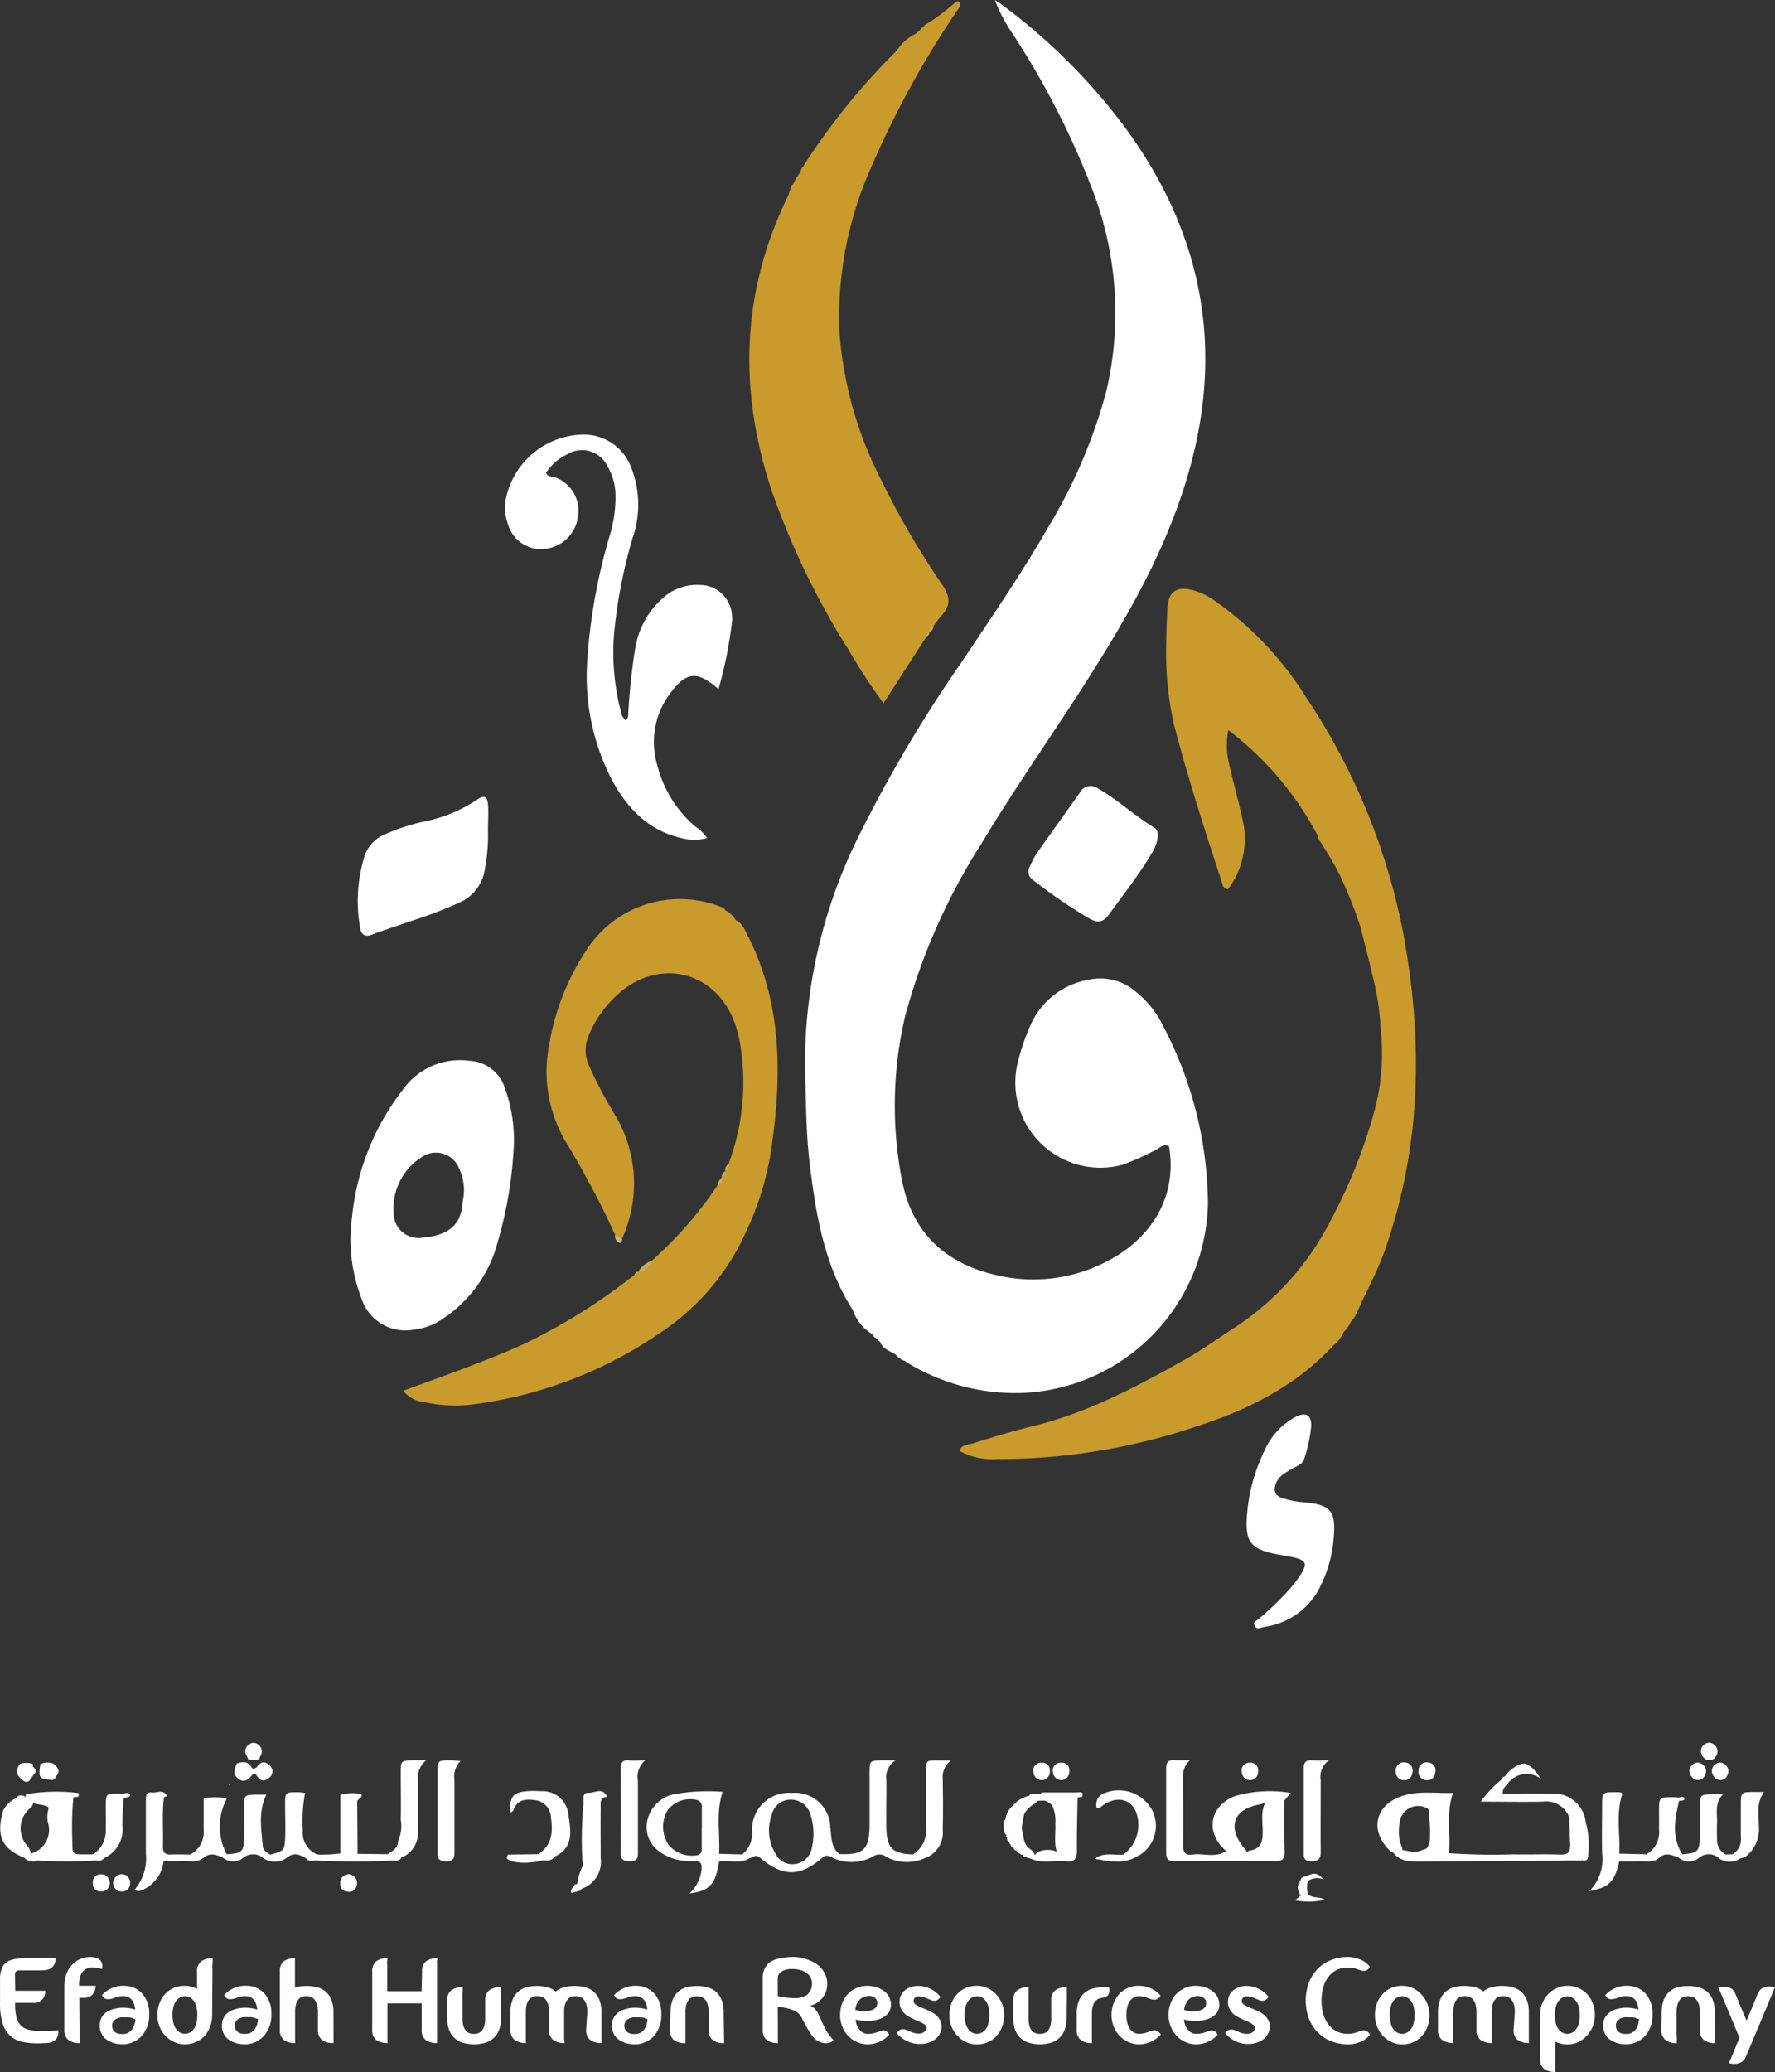 <svg xmlns="http://www.w3.org/2000/svg" width="162.338" height="189.419" viewBox="0 0 162.338 189.419">
  <rect x="0" y="0" width="162.338" height="189.419" fill="#333333" stroke="none"/>
  <g id="Group_11531" data-name="Group 11531" transform="translate(-1618 -5895)">
    <g id="Group_11481" data-name="Group 11481" transform="translate(-40.187 5839.27)">
      <g id="Group_5" data-name="Group 5" transform="translate(1690.271 55.73)">
        <path id="Path_2" data-name="Path 2" d="M250.76,156.306a29.157,29.157,0,0,0-8.206-9.7,7.44,7.44,0,0,0,.1,3.2c.37,1.639.829,3.253,1.188,4.9a7.65,7.65,0,0,1-1.309,6.442c-.447-.04-.467-.342-.535-.548-1.578-4.787-3.124-9.578-4.4-14.458a29.635,29.635,0,0,1-.713-7.573c0-1.019.048-2.037.1-3.056.089-1.566.805-2.082,2.315-1.7a6.088,6.088,0,0,1,1.929.906,30.486,30.486,0,0,1,8.455,8.91,58.764,58.764,0,0,1,8.826,21.311c1.88,9.913,1.747,19.729-1.7,29.392-.672,1.876-1.647,3.624-2.444,5.423a3.071,3.071,0,0,1-.616.962h0a2.892,2.892,0,0,1-.636.918h0a3.174,3.174,0,0,1-.958,1.236c-3.463,3.744-7.863,5.907-12.626,7.432a56.8,56.8,0,0,1-18.158,2.947,6.275,6.275,0,0,1-3.4-.741c.193-.616.757-.552,1.131-.668,1.8-.564,3.6-1.119,5.427-1.566,5.061-1.208,9.611-3.624,14.092-6.144,1.611-.9,3.08-1.989,4.622-2.975a25.541,25.541,0,0,0,8.656-9.687,48.076,48.076,0,0,0,3.978-9.9,20.1,20.1,0,0,0,.664-7.114c-.27-3.358-.193-3.124-1.9-9.86a43.049,43.049,0,0,0-1.743-4.429c-1.007-2.1-2.037-3.426-2.178-3.793" transform="translate(-162.302 -79.863)" fill="#c89b2c"/>
        <path id="Path_3" data-name="Path 3" d="M186.421,58.357l-3.946,6.116a52.177,52.177,0,0,1-3.177-4.856,71.042,71.042,0,0,1-7.034-14.527C169.2,35.9,169.446,26.9,173.738,18.115a3.235,3.235,0,0,0,.149-.431c.121-.209.06-.5.31-.648h0a6.963,6.963,0,0,1,.56-.962h0c.2-.153.137-.443.322-.6a61.732,61.732,0,0,1,8.592-10.645,4.477,4.477,0,0,1,1.808-1.59h0a1.734,1.734,0,0,1,.322-.3h0a.781.781,0,0,1,.334-.3h0a.548.548,0,0,1,.374-.31,19.96,19.96,0,0,0,2.416-1.82c.362-.322.556-.254.56.242a86.986,86.986,0,0,0-8.173,14.809,33.78,33.78,0,0,0-2.883,14.728,35.154,35.154,0,0,0,3.873,13.85,74.5,74.5,0,0,0,5.536,9.49c.721,1.055.833,1.876-.048,2.818a9.714,9.714,0,0,0-.733.97c-.226.121-.161.431-.362.568h0a1.865,1.865,0,0,0-.25.37" transform="translate(-133.756 -0.186)" fill="#c89b2c"/>
        <path id="Path_4" data-name="Path 4" d="M114.3,237.162a36,36,0,0,0,6.088-6.99c.258-.129.209-.4.334-.62h0c.242-.129.177-.431.334-.6h0c.213-.169.157-.455.286-.66a21.162,21.162,0,0,0,1-11.273A10.146,10.146,0,0,0,122,215.69c-1.61-4.981-7-6.4-10.847-2.839a10.441,10.441,0,0,0-2.609,3.72,3.386,3.386,0,0,0,0,2.665,41.828,41.828,0,0,0,2.416,4.586,12.143,12.143,0,0,1,.656,11.273c-.362.169-.475-.149-.656-.338a84.227,84.227,0,0,0-4.566-8.584,12.593,12.593,0,0,1-1.441-8.858,22.185,22.185,0,0,1,3.322-8.455,10.168,10.168,0,0,1,12.389-4.054.656.656,0,0,1,.382.306h0a2.17,2.17,0,0,1,.946.9h0c.7.31.862,1.015,1.208,1.611,3.1,6.269,3.012,12.884,2.013,19.564a27.028,27.028,0,0,1-2.311,7.4,21.742,21.742,0,0,1-7.823,9.16,39.022,39.022,0,0,1-16.789,6.49,12.808,12.808,0,0,1-4.856-.185,2.668,2.668,0,0,1-1.848-1.019c3.793-1.389,7.513-2.685,11.1-4.3a54.089,54.089,0,0,0,10.066-6.309.8.8,0,0,0,.358-.282h0a5.761,5.761,0,0,0,1.208-.986" transform="translate(-86.794 -121.894)" fill="#c89b2c"/>
        <path id="Path_9" data-name="Path 9" d="M146.208,286.29a1.264,1.264,0,0,1-1.208.987,2.114,2.114,0,0,1,1.208-.987" transform="translate(-118.7 -171.023)" fill="#c8ab5c"/>
        <path id="Path_10" data-name="Path 10" d="M139.693,280.41l.656.338c0,.193-.056.439-.282.366a.636.636,0,0,1-.374-.7" transform="translate(-115.523 -167.51)" fill="#cdb27b"/>
        <path id="Path_11" data-name="Path 11" d="M163.5,267.39c.044.29,0,.523-.334.62a.685.685,0,0,1,.334-.62" transform="translate(-129.553 -159.732)" fill="#d3a95d"/>
        <path id="Path_12" data-name="Path 12" d="M164.263,265.92a.483.483,0,0,1-.334.6.648.648,0,0,1,.334-.6" transform="translate(-130.007 -158.854)" fill="#d3a95d"/>
        <path id="Path_13" data-name="Path 13" d="M165.029,264.3a.54.54,0,0,1-.286.656.636.636,0,0,1,.286-.656" transform="translate(-130.487 -157.886)" fill="#d3a95d"/>
        <path id="Path_14" data-name="Path 14" d="M211.112,142.688a.515.515,0,0,1,.362-.568.572.572,0,0,1-.362.568" transform="translate(-158.19 -84.899)" fill="#ccaf68"/>
        <path id="Path_15" data-name="Path 15" d="M210.48,143.93a.378.378,0,0,1,.25-.37.378.378,0,0,1-.25.37" transform="translate(-157.815 -85.759)" fill="#ccaf68"/>
        <path id="Path_16" data-name="Path 16" d="M144.462,288.73a.379.379,0,0,1-.362.282.4.4,0,0,1,.362-.282" transform="translate(-118.162 -172.48)" fill="#c8ab5c"/>
        <g id="Group_11498" data-name="Group 11498">
          <path id="Path_1" data-name="Path 1" d="M187.24,119.813c-2.673-4.155-3.434-8.858-4-13.641-.31-2.637-.306-5.29-.4-7.94a46.715,46.715,0,0,1,4.791-21.565,125.615,125.615,0,0,1,9.462-16.045c2.742-4.111,5.544-8.185,8.016-12.481a48.1,48.1,0,0,0,5.266-12.32,31.3,31.3,0,0,0-1.309-18.613,74.357,74.357,0,0,0-7.324-14.237A14.045,14.045,0,0,1,200.2,0c.31.213.624.4.922.644A54.169,54.169,0,0,1,212.1,11.652Q223.376,27,217.336,45.07c-2.013,6.084-5.2,11.6-8.616,16.983-3.2,5.033-6.647,9.9-9.719,15.014a56.674,56.674,0,0,0-7.018,15.855,35.761,35.761,0,0,0-.33,14.716c.874,4.98,3.962,7.9,8.826,8.962a14.527,14.527,0,0,0,10.223-1.425c3.177-1.691,6.281-5.2,5.427-10.372-.507-.3-.841.153-1.228.318a21.949,21.949,0,0,1-3.06,1.369,7.779,7.779,0,0,1-9.562-9.317,20.261,20.261,0,0,1,1.119-3.322,7.137,7.137,0,0,1,5.387-4.288,4.944,4.944,0,0,1,4.3,1.1,8.935,8.935,0,0,1,2.472,3.08,35.383,35.383,0,0,1,4.127,16.278A17.7,17.7,0,0,1,202.7,127.338,19,19,0,0,1,192.1,124.52c-.137-.2-.471-.109-.568-.378l.028.024a.652.652,0,0,1-.366-.27h0c-.511-.4-1.276-.519-1.506-1.264h0a.552.552,0,0,1-.33-.326h0a.35.35,0,0,1-.314-.314h0a4.087,4.087,0,0,1-1.836-2.222" transform="translate(-141.292)" fill="#fff"/>
          <path id="Path_5" data-name="Path 5" d="M125.967,124.386a57.216,57.216,0,0,1,.628-6.076,7.849,7.849,0,0,1,2.694-4.832,4.667,4.667,0,0,1,3.257-1.067,2.939,2.939,0,0,1,2.9,2.625,2.58,2.58,0,0,1,.036.608,39.81,39.81,0,0,1-1.248,6.285c-1.973-1.7-2.923-1.611-4.429.4a7.374,7.374,0,0,0-1.18,6.531,10.871,10.871,0,0,0,3.483,5.637,3.779,3.779,0,0,1,1.083,1.051,4.566,4.566,0,0,1-2.363,0c-2.963-.676-4.876-2.657-6.277-5.186A20.521,20.521,0,0,1,122.21,119.6a51.878,51.878,0,0,1,2.114-11.841,11.938,11.938,0,0,0,.479-3.769,5.275,5.275,0,0,0-.745-2.46,2.571,2.571,0,0,0-3.656-1.063,4.735,4.735,0,0,0-1.949,1.7c.169.4.6.306.886.427a3.241,3.241,0,0,1,2.041,3.543,3.386,3.386,0,0,1-3.02,2.975,3.126,3.126,0,0,1-3.386-2.267,4.473,4.473,0,0,1-.254-1.953,7.35,7.35,0,0,1,7.2-6.229,4.61,4.61,0,0,1,4.228,2.778A9.222,9.222,0,0,1,126.41,108a45.749,45.749,0,0,0-1.739,8.975,21.6,21.6,0,0,0,.737,7.408c.189.213.378.761.56,0" transform="translate(-100.601 -58.936)" fill="#fff"/>
          <path id="Path_6" data-name="Path 6" d="M93.163,183.921a16.159,16.159,0,0,1-.262,3.495,3.958,3.958,0,0,1-2.323,3.181,40.738,40.738,0,0,1-4.562,1.735c-1.156.4-2.315.777-3.463,1.208-.644.238-.982,0-1.079-.624a13.8,13.8,0,0,1,.483-6.8,3.42,3.42,0,0,1,1.965-1.828,18.012,18.012,0,0,1,3.487-1.107,13.513,13.513,0,0,0,4.763-1.981c.624-.443.93-.31.994.427s0,1.526,0,2.291" transform="translate(-80.62 -108.095)" fill="#fff"/>
          <path id="Path_7" data-name="Path 7" d="M245.414,183.3a3.779,3.779,0,0,1-.548,1.357c-1.152,1.925-2.541,3.692-3.853,5.508-.56.777-1.011.858-1.856.4a46.842,46.842,0,0,1-5.166-3.535.926.926,0,0,1-.233-1.24,7.9,7.9,0,0,1,.64-1.208c1.288-1.836,2.609-3.648,3.9-5.484a1.114,1.114,0,0,1,1.687-.4c1.82,1.039,3.342,2.5,5.138,3.579.362.217.33.6.294,1.019" transform="translate(-171.636 -106.612)" fill="#fff"/>
          <path id="Path_8" data-name="Path 8" d="M283.831,340.2a25.722,25.722,0,0,0,3.318-3.132,12.416,12.416,0,0,0,1.007-1.341c.56-.926.443-1.208-.62-1.478-.785-.193-1.61-.258-2.388-.479-1.61-.451-2.013-1.127-1.989-2.766a16.135,16.135,0,0,1,1.675-6.6,6.309,6.309,0,0,1,2.879-3.052c.874-.431,1.393-.1,1.353.894a13.281,13.281,0,0,1-.64,2.975c-.157.552-.729.672-1.151.93-.56.346-1.16.632-1.425,1.309s-.113,1.107.544,1.341a8.739,8.739,0,0,0,2.09.4c2.323.221,2.842.773,2.653,3.108a12.015,12.015,0,0,1-1.5,5.077,6.751,6.751,0,0,1-4.791,3.193c-.4.048-.946.451-1.01-.4" transform="translate(-201.231 -191.86)" fill="#fff"/>
          <path id="Path_17" data-name="Path 17" d="M93.694,243.053a3.567,3.567,0,0,0-3.153-2.283,6.414,6.414,0,0,0-6.124,2.665A22.66,22.66,0,0,0,79.776,255.2a15.008,15.008,0,0,0,.9,7.356,4.214,4.214,0,0,0,4.88,2.766,5.532,5.532,0,0,0,2.665-1.063,12,12,0,0,0,4.594-5.947,37.791,37.791,0,0,0,1.776-9.84,14.043,14.043,0,0,0-.9-5.427M90.01,253c0,.137-.089.487-.117.841-.149,1.949-1.325,2.9-3.684,3.1a2.274,2.274,0,0,1-2.609-2.359,5.492,5.492,0,0,1,2.5-4.96,2.282,2.282,0,0,1,3.467.942A4.715,4.715,0,0,1,90.01,253" transform="translate(-79.678 -143.794)" fill="#fff"/>
        </g>
      </g>
      <g id="Group_11499" data-name="Group 11499">
        <g id="Group_6" data-name="Group 6" transform="translate(1658.205 215.048)">
          <g id="Group_1" data-name="Group 1" transform="translate(91.74)">
            <path id="Path_18" data-name="Path 18" d="M275.7,403.353c0,1.574,0,3.153.032,4.731,0,.576-.189.805-.805.805q-4.658-.024-9.317,0c-.532,0-.713-.217-.713-.725v-7.791c0-.515.185-.745.713-.709.4.028.805,0,1.461,0a1.876,1.876,0,0,0-.632,1.486c0,2.086.024,4.175,0,6.261,0,.648.189.966.866.874,1.023-.141,2.106.33,3.076-.318.7-.189,1.433.4,2.134-.052.922-.109,1.208-.672,1.208-1.542.036-1.019-.262-2.094.362-3.044.833.036.7.721.757,1.208.093.874.032,1.751.036,2.782.1-1,0-1.86.085-2.7.06-.5-.1-1.168.7-1.276" transform="translate(-249.999 -398.065)" fill="#fff"/>
            <path id="Path_20" data-name="Path 20" d="M278.638,412.513c-.765.648-1.345.109-1.945-.3-1.949-1.647-1.57-4.1.777-5.029a11.448,11.448,0,0,1,5.113-.29l-.584.7c-.463.4-.282.938-.294,1.421-.028,1.063,0,2.126-.028,3.185a.45.45,0,0,1-.443.507c-.294,0-.431-.246-.435-.519,0-1.059,0-2.122-.028-3.185,0-.479.181-1.027-.326-1.4a1.537,1.537,0,0,1-.805.358c-2.3.467-2.851,2.049-1.369,3.913a1.422,1.422,0,0,1,.378.64" transform="translate(-256.296 -402.305)" fill="#fff"/>
            <path id="Path_21" data-name="Path 21" d="M314.077,412.382c-1.928-1.84-1.457-4.2,1.039-5.045,1.522-.511,3.092-.242,4.683-.29-.652,1.884-.205,3.716-.37,5.5,0,.805-.6.539-.974.5-.576-.056-.628-.588-.693-1.039-.165-1.156.161-2.343-.217-3.479a1.691,1.691,0,0,0-2.613,1.127,5.024,5.024,0,0,0-.068,1.345,3.482,3.482,0,0,0,.1.58c.052.125.1.25.137.375a1.673,1.673,0,0,1,.093.4.9.9,0,0,1-.04.2.447.447,0,0,1-.7.1h0a.6.6,0,0,0-.4-.278" transform="translate(-278.667 -402.46)" fill="#fff"/>
            <path id="Path_24" data-name="Path 24" d="M298.445,399.689a1.833,1.833,0,0,0-.745,1.84c0,2.178-.02,4.36,0,6.539,0,.693-.294.866-.918.842-.451-.02-.632-.2-.632-.636v-7.908c0-.527.229-.713.737-.68.4.024.805,0,1.55,0" transform="translate(-268.667 -398.077)" fill="#fff"/>
            <path id="Path_28" data-name="Path 28" d="M345.633,411.017h-1.522c.737-1.268.475-2.617.334-3.958a2.238,2.238,0,0,0-2.416-1.425c-1.8.036-3.624,0-5.669,0a9.742,9.742,0,0,1,1.852-1.977c.157-.064.3-.145.326-.334h0c.342-.032.5.1.4.459s-.628.5-.568,1.119c1.494,0,2.992-.032,4.485,0a2.945,2.945,0,0,1,3.112,2.661c-.036,1.156.568,2.376-.354,3.438" transform="translate(-292.687 -400.25)" fill="#fff"/>
            <path id="Path_29" data-name="Path 29" d="M363.752,413.253c-.455,1.892-.906,2.363-2.742,2.706a4.047,4.047,0,0,0,1.172-3.4c-.036-1.474,0-2.947,0-4.429,0-1.208,0-1.208,1.284-1.208.2,0,.4-.04.576.129-.62,1.8-.189,3.66-.294,5.488a.576.576,0,0,1,0,.7" transform="translate(-307.413 -402.401)" fill="#fff"/>
            <path id="Path_31" data-name="Path 31" d="M319.747,413.234c.777-1.264-.23-3.479.4-4.344.463.238.354.676.358,1.059,0,1.055-.02,2.11,0,3.161s.225,1.1,1.26.56a56.744,56.744,0,0,0,5.911.109c1.417.028,2.839-.032,4.256.02.765.028.97-.29.922-.982-.056-.805-.064-1.61-.093-2.416.382,1.361.777,2.722-.334,3.958l-13.222.073a8.633,8.633,0,0,1-.914-.024,2.146,2.146,0,0,1-1.494-.624.805.805,0,0,0,.68-.362c.234-.109.717.225,1.5.089" transform="translate(-281.003 -403.578)" fill="#fff"/>
            <path id="Path_34" data-name="Path 34" d="M249.038,408.052a1.091,1.091,0,0,1,.765-1.3,3.472,3.472,0,0,1,4.3,1.534,3.151,3.151,0,0,1-1.61,4.385c-.374.06-.846.4-.974-.306a3.382,3.382,0,0,0,1.119-3.9c-.544-1.292-1.965-1.47-3.257-.4a.234.234,0,0,1-.354,0" transform="translate(-240.506 -402.16)" fill="#fff"/>
            <path id="Path_36" data-name="Path 36" d="M393.6,412.553a1.585,1.585,0,0,0,.733-1.562V408.1c0-1.228,0-1.228,1.292-1.236h.833c-.733,1.011-.463,2.074-.475,3.092a3.193,3.193,0,0,1-1.208,2.818,1.606,1.606,0,0,1-.423.149c-.322.04-.733.278-.741-.35" transform="translate(-326.881 -402.365)" fill="#fff"/>
            <path id="Path_38" data-name="Path 38" d="M384.97,413.22a1.38,1.38,0,0,0-1.824.02,1.433,1.433,0,0,1-1.816-.036.4.4,0,0,1,.35-.322c1.349-.1,1.526-.242,1.57-1.45.036-.91,0-1.82,0-2.726,0-1.288,0-1.288,1.361-1.3h.773c-.805.805-.515,1.751-.556,2.629-.024.5,0,1.011,0,1.514a1.461,1.461,0,0,0,.805,1.353c0,.588-.362.4-.676.314" transform="translate(-319.551 -402.694)" fill="#fff"/>
            <path id="Path_40" data-name="Path 40" d="M377.212,413.269l-.35.322c-.592-.225-1.18-.544-1.776,0-.463.117-.982.479-1.236-.286a2.315,2.315,0,0,0,1.208-2.279v-1.679c0-1.292,0-1.292,1.353-1.288.153,0,.3.028.455.04s.153.121.125.193-.064.1-.1.1c-.4,1.659-.7,3.314.294,4.888" transform="translate(-315.083 -403.081)" fill="#fff"/>
            <path id="Path_43" data-name="Path 43" d="M239.993,407.356l-.427.052c-.443,1.466-.117,2.963-.2,4.429-.072,1.325-.109,1.365-1.518.93-.5-.946-.246-1.973-.3-2.967a3.475,3.475,0,0,0-.258-1.61c-.205-.322-.576-.4-.866-.6s-.552-.366-.085-.644h3.169c.209,0,.692-.169.483.4" transform="translate(-232.786 -402.402)" fill="#fff"/>
            <path id="Path_44" data-name="Path 44" d="M229.872,413.023a.169.169,0,0,1-.221-.113.805.805,0,0,1-.278-.234h0a2.868,2.868,0,0,1-.3-.29h0a1.026,1.026,0,0,1-.246-.282.129.129,0,0,1-.109-.177.728.728,0,0,0-.229-.443.157.157,0,0,1-.06-.229,2.014,2.014,0,0,1-.121-.954v-.37a2.683,2.683,0,0,1,.181-.684,1.6,1.6,0,0,1,.165-.294,2.508,2.508,0,0,1,.213-.25c.036-.036.076-.072.113-.113s.149-.153.225-.229l.113-.113a1.741,1.741,0,0,1,.25-.205l.282-.161c.153-.068.31-.125.463-.185l.33-.081a.615.615,0,0,1,.616.205.4.4,0,0,1,0,.322,1.614,1.614,0,0,1-.382.3l-.25.181-.221.205a1.419,1.419,0,0,0-.1.113,2.12,2.12,0,0,0-.181.242,1.462,1.462,0,0,0-.068.137,3.01,3.01,0,0,0-.1.459,3.141,3.141,0,0,1-.089.479,1.341,1.341,0,0,0,0,.632,3.893,3.893,0,0,1,.1.479,4.438,4.438,0,0,0,.1.459c.044.1.081.189.125.282a1.427,1.427,0,0,0,.31.35,2.553,2.553,0,0,1,.262.205,1.083,1.083,0,0,1,.205.278.643.643,0,0,0,.044.173.4.4,0,0,1-.165.3.807.807,0,0,1-.354-.065h-.129l-.1-.089a.931.931,0,0,0-.4-.229" transform="translate(-228.133 -402.806)" fill="#fff"/>
            <path id="Path_45" data-name="Path 45" d="M233.76,413.632l.4-.076a1.207,1.207,0,0,1,.515-.507,2.118,2.118,0,0,1,1.9.161c1,.487,1.208.431,1.24-.447.048-1.1,0-2.2.024-3.3,0-.471-.181-1.019.354-1.365-.024,1.61-.08,3.221-.064,4.86,0,.693-.173,1.071-.934.982-1.135-.133-2.323.294-3.418-.31" transform="translate(-231.397 -403.106)" fill="#fff"/>
            <path id="Path_47" data-name="Path 47" d="M342.213,402.076l-.4-.459a4.076,4.076,0,0,1,.479-.548c1.208-.978,1.7-.886,2.859.805a2.089,2.089,0,0,0-2.923.229" transform="translate(-295.943 -398.532)" fill="#fff"/>
            <path id="Path_53" data-name="Path 53" d="M282.889,401.814a.777.777,0,0,1-.854-.693.713.713,0,0,1,.749-.89.668.668,0,0,1,.749.737.769.769,0,0,1-.644.846" transform="translate(-260.222 -398.403)" fill="#fff"/>
            <path id="Path_54" data-name="Path 54" d="M239.993,401.814a.777.777,0,0,1-.85-.693.709.709,0,0,1,.749-.89.668.668,0,0,1,.749.737.773.773,0,0,1-.648.846" transform="translate(-234.598 -398.403)" fill="#fff"/>
            <path id="Path_55" data-name="Path 55" d="M235.564,401.815a.769.769,0,0,1-.85-.693.709.709,0,0,1,.745-.89.672.672,0,0,1,.753.737.773.773,0,0,1-.648.846" transform="translate(-231.952 -398.403)" fill="#fff"/>
            <path id="Path_56" data-name="Path 56" d="M251.339,421.05c.246.354.636.241.974.306-1.208.6-2.416.29-3.624.1.805-.672,1.78-.278,2.665-.4" transform="translate(-240.315 -410.842)" fill="#fff"/>
            <path id="Path_57" data-name="Path 57" d="M318.571,400.968c-.052.5-.274.805-.745.805a.769.769,0,0,1-.805-.866.741.741,0,0,1,.906-.745c.491.052.636.4.648.805" transform="translate(-281.131 -398.353)" fill="#fff"/>
            <path id="Path_58" data-name="Path 58" d="M323.746,400.969c-.048.5-.274.805-.741.805a.765.765,0,0,1-.805-.866.741.741,0,0,1,.9-.745.7.7,0,0,1,.648.805" transform="translate(-284.224 -398.354)" fill="#fff"/>
            <path id="Path_61" data-name="Path 61" d="M294.719,426.4a.282.282,0,0,1,.274-.262c.354-.121.423.068.4.366h-.02a1.035,1.035,0,0,0,.028,1.208c.423.4,1.047.181,1.518.491a6.1,6.1,0,0,1-2.7.056l.515-.459c-.06-.125-.125-.25-.189-.37a.672.672,0,0,1-.02-.636c.064-.129.185-.229.205-.4" transform="translate(-267.514 -413.858)" fill="#fff"/>
            <path id="Path_62" data-name="Path 62" d="M370.254,420.936c.33.435.805.209,1.236.286-.544.531-1.228.306-1.856.342s-1.208,0-1.8,0v-.7l2.436.06" transform="translate(-311.487 -410.728)" fill="#fff"/>
            <path id="Path_63" data-name="Path 63" d="M387.423,397.224a.653.653,0,0,1-.568,0,.637.637,0,0,1-.3-.246.757.757,0,0,1,.193-1.172.644.644,0,0,1,.721,0,.773.773,0,0,1,.23,1.172.4.4,0,0,1-.278.238" transform="translate(-322.556 -395.696)" fill="#fff"/>
            <path id="Path_64" data-name="Path 64" d="M384.826,401.731a.661.661,0,0,1-.564,0,.6.6,0,0,1-.3-.25.749.749,0,0,1,.193-1.168.636.636,0,0,1,.721,0,.773.773,0,0,1,.226,1.172.4.4,0,0,1-.278.237" transform="translate(-321.006 -398.388)" fill="#fff"/>
            <path id="Path_65" data-name="Path 65" d="M389.906,401.731a.668.668,0,0,1-.568,0,.6.6,0,0,1-.294-.25.749.749,0,0,1,.193-1.168.636.636,0,0,1,.721,0,.773.773,0,0,1,.226,1.172.4.4,0,0,1-.278.237" transform="translate(-324.04 -398.388)" fill="#fff"/>
            <path id="Path_68" data-name="Path 68" d="M359.39,417.339c.58-1.1.109-2.3.354-3.438a8.465,8.465,0,0,1,.177,3.1c0,.31-.254.382-.531.338" transform="translate(-306.445 -406.571)" fill="#fff"/>
            <path id="Path_69" data-name="Path 69" d="M296.5,426.106l-.4-.366c1.147-.439,1.147-.439,1.876.242a1.5,1.5,0,0,0-1.49.125" transform="translate(-268.637 -413.462)" fill="#fff"/>
            <path id="Path_70" data-name="Path 70" d="M390.37,421.344c.246-.056.523-.056.676-.314l.624-.02c.169.286.467.294.741.35a1.739,1.739,0,0,1-2.041,0" transform="translate(-324.952 -410.818)" fill="#fff"/>
            <path id="Path_72" data-name="Path 72" d="M296.6,428.288a.7.7,0,0,1-.024-1.208,2.472,2.472,0,0,0,.024,1.208" transform="translate(-268.726 -414.444)" fill="#fff"/>
            <path id="Path_73" data-name="Path 73" d="M227.906,413.223c.081-.06.161-.121.246-.173v1.437c-.362-.366-.153-.849-.262-1.264" transform="translate(-227.89 -406.063)" fill="#fff"/>
            <path id="Path_78" data-name="Path 78" d="M381.434,408.343a1.473,1.473,0,0,1-.024-.3c.193-.081.475-.077.491.1s-.27.209-.467.2" transform="translate(-319.599 -403.043)" fill="#fff"/>
            <path id="Path_79" data-name="Path 79" d="M229.568,418.73l.242.282a.254.254,0,0,1-.242-.282" transform="translate(-228.891 -409.456)" fill="#fff"/>
            <path id="Path_80" data-name="Path 80" d="M294.993,429.38c.06.125.125.246.189.37a.35.35,0,0,1-.189-.37" transform="translate(-267.973 -415.818)" fill="#fff"/>
            <path id="Path_81" data-name="Path 81" d="M295.145,426.84l-.205.4a.367.367,0,0,1,.205-.4" transform="translate(-267.94 -414.301)" fill="#fff"/>
            <path id="Path_82" data-name="Path 82" d="M232.21,421.07l.4.229a.35.35,0,0,1-.4-.229" transform="translate(-230.471 -410.854)" fill="#fff"/>
            <path id="Path_83" data-name="Path 83" d="M231,420.21l.278.234a.25.25,0,0,1-.278-.234" transform="translate(-229.748 -410.34)" fill="#fff"/>
            <path id="Path_84" data-name="Path 84" d="M230.2,419.46l.3.294a.306.306,0,0,1-.3-.294" transform="translate(-229.27 -409.892)" fill="#fff"/>
            <path id="Path_85" data-name="Path 85" d="M228.719,417.19a.508.508,0,0,1,.23.443.4.4,0,0,1-.23-.443" transform="translate(-228.381 -408.536)" fill="#fff"/>
            <path id="Path_87" data-name="Path 87" d="M341.306,403.36a.354.354,0,0,1-.326.334.378.378,0,0,1,.326-.334" transform="translate(-295.447 -400.274)" fill="#fff"/>
            <path id="Path_99" data-name="Path 99" d="M236.225,407.932l-1.812.052a.87.87,0,0,0-.733-.366q.056-.122.125-.238h.9c.374.548,1.143,0,1.522.56" transform="translate(-231.349 -402.676)" fill="#fff"/>
            <path id="Path_100" data-name="Path 100" d="M232.46,418.69a1.039,1.039,0,0,1,.427.576c-.334-.048-.4-.286-.427-.576" transform="translate(-230.62 -409.432)" fill="#fff"/>
            <path id="Path_101" data-name="Path 101" d="M231.751,416.9a.918.918,0,0,1,.27.725.644.644,0,0,1-.27-.725" transform="translate(-230.181 -408.363)" fill="#fff"/>
            <path id="Path_102" data-name="Path 102" d="M231.313,414.15v.608c-.294-.2-.294-.4,0-.608" transform="translate(-229.803 -406.72)" fill="#fff"/>
            <path id="Path_103" data-name="Path 103" d="M232.113,411.18a1.123,1.123,0,0,1-.33.721c-.032-.3-.02-.592.33-.721" transform="translate(-230.208 -404.946)" fill="#fff"/>
            <path id="Path_104" data-name="Path 104" d="M228.633,411.692a.592.592,0,0,1,.294-.632.624.624,0,0,1-.294.632" transform="translate(-228.327 -404.874)" fill="#fff"/>
            <path id="Path_105" data-name="Path 105" d="M234.642,408.868a.805.805,0,0,1-.612.342c.1-.306.338-.354.612-.342" transform="translate(-231.558 -403.564)" fill="#fff"/>
            <path id="Path_106" data-name="Path 106" d="M234.732,421l.29.064-.3.218V421" transform="translate(-231.97 -410.812)" fill="#fff"/>
            <path id="Path_107" data-name="Path 107" d="M234,420.46l.31.2-.31-.2" transform="translate(-231.54 -410.49)" fill="#fff"/>
            <path id="Path_108" data-name="Path 108" d="M232.844,410.38a.4.4,0,0,1-.294.358.4.4,0,0,1,.294-.358" transform="translate(-230.674 -404.468)" fill="#fff"/>
            <path id="Path_109" data-name="Path 109" d="M229.369,410.546a.354.354,0,0,1,.282-.366.439.439,0,0,1-.282.366" transform="translate(-228.773 -404.349)" fill="#fff"/>
            <path id="Path_110" data-name="Path 110" d="M233.586,409.66a.423.423,0,0,1-.346.306.423.423,0,0,1,.346-.306" transform="translate(-231.086 -404.038)" fill="#fff"/>
            <path id="Path_111" data-name="Path 111" d="M230,409.766a.4.4,0,0,1,.342-.326.4.4,0,0,1-.342.326" transform="translate(-229.15 -403.906)" fill="#fff"/>
            <path id="Path_112" data-name="Path 112" d="M230.79,409.109a.342.342,0,0,1,.366-.262l-.366.262" transform="translate(-229.623 -403.552)" fill="#fff"/>
          </g>
          <g id="Group_2" data-name="Group 2" transform="translate(0 0.014)">
            <path id="Path_19" data-name="Path 19" d="M189.052,408.568a.632.632,0,0,0,.612-.314c2.194.1,2.738-.4,2.762-2.565v-4.727c0-1.26,0-1.26,1.208-1.272h1.18a1.8,1.8,0,0,0-.85,1.8c.02,1.474-.024,2.947,0,4.429.044,1.8.58,2.3,2.416,2.375.4.157.9-.169,1.208.286a3.986,3.986,0,0,1-3.624-.064,1.015,1.015,0,0,0-1.208-.04,4.1,4.1,0,0,1-3.756.1" transform="translate(-112.918 -398.096)" fill="#fff"/>
            <path id="Path_22" data-name="Path 22" d="M60.379,412.635c1.208-.318,1.3-.4,1.349-1.449s0-2.033,0-3.048c0-1.208,0-1.208,1.156-1.208.2,0,.4.036.672.064a14.01,14.01,0,0,0-.209,3.418,2.15,2.15,0,0,0,1.309,2.206,6.343,6.343,0,0,0,1.989.125,5.682,5.682,0,0,1,1.288-.314.668.668,0,0,1,.4.149h0a7.909,7.909,0,0,0,2.545.173,3.226,3.226,0,0,1,.709.02.262.262,0,0,1,.1.4c-2.448.129-4.9.109-7.344,0a2.057,2.057,0,0,0-.741-.225c-.552-.3-1.019-.568-1.687-.052a1.84,1.84,0,0,1-2.227.024c.141-.29.455-.169.672-.286" transform="translate(-35.672 -402.421)" fill="#fff"/>
            <path id="Path_23" data-name="Path 23" d="M101.467,399.749a1.955,1.955,0,0,0-.552,1.707v6.382c0,.568.081,1.1-.805,1.087s-.745-.62-.749-1.143v-6.845c0-1.252,0-1.256,1.208-1.248.254,0,.5.028.9.052" transform="translate(-59.367 -398.094)" fill="#fff"/>
            <path id="Path_25" data-name="Path 25" d="M143.216,399.686a1.926,1.926,0,0,0-.664,1.86v6.4c0,.459.064.93-.64.958-.6,0-.95-.069-.942-.805.032-2.536.024-5.077,0-7.614,0-.552.137-.87.765-.805.4.036.805,0,1.474,0" transform="translate(-84.226 -398.084)" fill="#fff"/>
            <path id="Path_26" data-name="Path 26" d="M88.476,408.572h-.6c-.1-.056-.141-.121-.109-.185s.064-.1.1-.1c.439-.318.958-.572.958-1.232a3.249,3.249,0,0,0,.246-1.92c.028-1.425,0-2.851,0-4.276,0-1.152,0-1.152,1.168-1.172h1.16a1.981,1.981,0,0,0-.757,1.735q.04,2.291,0,4.578a2.48,2.48,0,0,1-1.5,2.577.507.507,0,0,1-.656-.02" transform="translate(-52.435 -398.096)" fill="#fff"/>
            <path id="Path_27" data-name="Path 27" d="M208.618,408.582c-.4-.048-.894.137-1.208-.286a2.629,2.629,0,0,0,1.184-2.492v-4.888c0-1.288-.064-1.208,1.272-1.208h1a1.936,1.936,0,0,0-.749,1.727c.028,1.526.044,3.056,0,4.582a2.487,2.487,0,0,1-1.5,2.573" transform="translate(-123.916 -398.106)" fill="#fff"/>
            <path id="Path_30" data-name="Path 30" d="M133.8,407.21c-.709.052-.56.616-.568,1.027-.024,1.514,0,3.028,0,4.546a2.606,2.606,0,0,1-1.647,2.786c-.31.137-.427-.061-.511-.306a5.774,5.774,0,0,1,.443-1.611.652.652,0,0,0,.044-.592,34.2,34.2,0,0,1,.109-5.294c0-.374-.145-.954.443-.934s1.313-.54,1.7.358" transform="translate(-78.312 -402.27)" fill="#fff"/>
            <path id="Path_32" data-name="Path 32" d="M118.4,412.422c1.292-.805,1.357-2.053,1.172-3.35a1.636,1.636,0,0,0-1.4-1.586c-.805-.113-1.647-.129-2.013.878-.04.117-.205.193-.334.31-.044-1.5.262-1.9,1.562-2.013.5-.044,1.011,0,1.518,0a2.357,2.357,0,0,1,2.255,2.1h0c.242,1.526.544,3.072-1.3,3.91l.024-.02c-.121.258-.366.3-.608.354-.4-.028-.878.085-.874-.564" transform="translate(-69.202 -402.248)" fill="#fff"/>
            <path id="Path_33" data-name="Path 33" d="M33.173,413.179a3.242,3.242,0,0,1-2.013,2.665.8.8,0,0,1-.294.06,1.65,1.65,0,0,1-.366-.1,4.348,4.348,0,0,0,1.055-3.338v-4.88c0-.4.06-.757.556-.693s1.055-.338,1.373.33l-.282.117a18.9,18.9,0,0,0-.024,5.834" transform="translate(-18.234 -402.364)" fill="#fff"/>
            <path id="Path_35" data-name="Path 35" d="M12.3,413.1a48.159,48.159,0,0,1-5.5,0,.471.471,0,0,1,0-.149c.217-.685,1.385-.322,1.377-1.18,0-1.184.334-2.416-.254-3.535-.459-.306-1.035-.213-1.518-.431-.278-.181-.656-.294-.544-.757a15.908,15.908,0,0,1,4.707-.125c.229,0,.1.213.093.338l-.455.064a15.436,15.436,0,0,0-.149,4.791c.044,1.027,1.055.366,1.611.556h.507a.27.27,0,0,1,.137.4" transform="translate(-3.509 -402.347)" fill="#fff"/>
            <path id="Path_37" data-name="Path 37" d="M54.978,412.958a.85.85,0,0,1-.672.286,1.435,1.435,0,0,0-1.836.028,1.458,1.458,0,0,1-1.82-.028.4.4,0,0,1,.354-.326c1.357-.081,1.538-.225,1.582-1.445.036-.962,0-1.928,0-2.891,0-1.075.028-1.079,1.1-1.111h.926c-.757,1.554-.455,3.144-.326,4.715.028.379.382.576.68.773" transform="translate(-30.271 -402.743)" fill="#fff"/>
            <path id="Path_39" data-name="Path 39" d="M46.548,413.286l-.354.326c-.588-.262-1.172-.523-1.763,0-.463.109-.986.479-1.24-.294a2.316,2.316,0,0,0,1.232-2.263c0-.982,0-1.924,0-2.887a7.015,7.015,0,0,1,2.134,0,5.434,5.434,0,0,0-.028,5.125" transform="translate(-25.815 -403.112)" fill="#fff"/>
            <path id="Path_41" data-name="Path 41" d="M21.27,413.052h-.3c-.1-.064-.137-.129-.1-.2s.064-.1.1-.1a2.543,2.543,0,0,0,1.156-2.3c.024-.7,0-1.405,0-2.106,0-1.131.024-1.131,1.139-1.151a4.2,4.2,0,0,1,.447.044.238.238,0,0,1,.064.4,18.413,18.413,0,0,0-.113,2.706,2.845,2.845,0,0,1-1.7,2.762.62.62,0,0,1-.7-.04" transform="translate(-12.471 -402.576)" fill="#fff"/>
            <path id="Path_42" data-name="Path 42" d="M2.312,407.783c.274.048.56.085.713.371a.624.624,0,0,1-.254.656,2.386,2.386,0,0,0-.3,3.39,1.3,1.3,0,0,1,.37.938c-.109.233-.266.358-.531.233C.2,412.538-.361,411.358.3,409.047a2.468,2.468,0,0,1,1.256-1.184H1.523c.221-.31.5-.254.805-.117" transform="translate(-0.036 -402.843)" fill="#fff"/>
            <path id="Path_46" data-name="Path 46" d="M39.019,413.3c.33.443.805.217,1.24.294-.6.564-1.337.286-2.013.334-.552.04-1.107,0-1.659,0-.68-1.494-.213-3.076-.33-4.61-.032-.431-.133-.926.354-1.208-.165,1.5-.04,3-.085,4.505,0,.507.169.733.693.713.6-.028,1.208,0,1.8,0" transform="translate(-21.644 -403.126)" fill="#fff"/>
            <path id="Path_48" data-name="Path 48" d="M5.652,414.144l.4-.382a2.235,2.235,0,0,0,1.711-2.818,2.453,2.453,0,0,1,.4-2.013c.4.209.342.584.346.93v3.028c0,1.091-.028,1.1-1.168,1.244a.962.962,0,0,0-.676.27,1.031,1.031,0,0,1-1.031-.226" transform="translate(-3.383 -403.616)" fill="#fff"/>
            <path id="Path_49" data-name="Path 49" d="M17.923,413.3v.3c-2.436.044-2.142.117-2.158-2.106v-2.444c0-.358,0-.725.358-.942a28.943,28.943,0,0,0-.093,4.05c0,1.152,0,1.152,1.135,1.156h.753" transform="translate(-9.429 -403.126)" fill="#fff"/>
            <path id="Path_50" data-name="Path 50" d="M10.121,401.779c-1.208-.089-1.276-.157-1.083-1.441a1.55,1.55,0,0,1,1.184-.048c.4.342.733.7.2,1.208l.032-.032a.471.471,0,0,1-.334.33Z" transform="translate(-5.364 -398.397)" fill="#fff"/>
            <path id="Path_51" data-name="Path 51" d="M78,425.51c.5.076.805.35.805.805a.729.729,0,0,1-.866.805c-.487-.036-.68-.374-.66-.829a.757.757,0,0,1,.721-.757" transform="translate(-46.177 -413.52)" fill="#fff"/>
            <path id="Path_52" data-name="Path 52" d="M117.965,420.994c.225.358.6.262.93.3-.745.568-3.177.664-3.752.133-.137-.129.032-.27.085-.4l2.738-.036" transform="translate(-68.766 -410.82)" fill="#fff"/>
            <path id="Path_59" data-name="Path 59" d="M22.621,426.366a.773.773,0,0,1-.761.765.688.688,0,0,1-.781-.713.717.717,0,0,1,.805-.849c.459,0,.684.354.749.805" transform="translate(-12.598 -413.551)" fill="#fff"/>
            <path id="Path_60" data-name="Path 60" d="M26.569,425.547a.765.765,0,0,1,.68.837.721.721,0,0,1-.769.745.773.773,0,0,1-.765-.9.805.805,0,0,1,.854-.684" transform="translate(-15.37 -413.541)" fill="#fff"/>
            <path id="Path_66" data-name="Path 66" d="M5.274,400.347a2.028,2.028,0,0,1,.024.27.729.729,0,0,1,.04.745l-.354.511h0a.4.4,0,0,1-.6-.028h0c-.592-.4-.753-.89-.262-1.49a1.739,1.739,0,0,1,1.152,0" transform="translate(-2.301 -398.434)" fill="#fff"/>
            <path id="Path_67" data-name="Path 67" d="M165.478,420.96c.161.262.443.266.7.326-.886.592-1.888.169-2.818.318v-.7l2.138.06" transform="translate(-97.602 -410.766)" fill="#fff"/>
            <path id="Path_71" data-name="Path 71" d="M130.066,427.758a1.259,1.259,0,0,0,.274-.048l.4.4c-.242.4-.672.274-.986.471-.185-.471.282-.544.3-.833" transform="translate(-77.501 -414.834)" fill="#fff"/>
            <path id="Path_74" data-name="Path 74" d="M28.034,407.573c-.02-.133-.04-.262-.064-.4.238-.1.592-.109.624.1s-.334.246-.56.294" transform="translate(-16.723 -402.525)" fill="#fff"/>
            <path id="Path_75" data-name="Path 75" d="M89.538,421.75l.656.02a.584.584,0,0,1-.664.246v-.266" transform="translate(-53.497 -411.274)" fill="#fff"/>
            <path id="Path_76" data-name="Path 76" d="M69.45,421.829a.668.668,0,0,1,.741.225.644.644,0,0,1-.741-.225" transform="translate(-41.502 -411.3)" fill="#fff"/>
            <path id="Path_77" data-name="Path 77" d="M21.884,421.75l.7.04a.588.588,0,0,1-.7.234c0-.092,0-.181,0-.274" transform="translate(-13.085 -411.274)" fill="#fff"/>
            <path id="Path_86" data-name="Path 86" d="M52.109,405.03l-.072.125-.056-.056Z" transform="translate(-31.066 -401.286)" fill="#fff"/>
            <path id="Path_88" data-name="Path 88" d="M78.421,412.724c-.314.455-.805.27-1.208.31q-.266-.149-.048-.374v-5.371a4.273,4.273,0,0,1,1.635-.109c.153,0,.358.1.314.218s-.266.29-.4.431c-.4,1.61.133,3.273-.278,4.884" transform="translate(-46.052 -402.549)" fill="#fff"/>
            <path id="Path_89" data-name="Path 89" d="M53.451,400.222c.531-.169,1.019-.246,1.357.37.1.193.334.073.491-.044a.467.467,0,0,1-.044.68c-.145,0-.366-.04-.4.036-.346.463-.741.753-1.272.342s-.362-.89-.121-1.373Z" transform="translate(-31.812 -398.342)" fill="#fff"/>
            <path id="Path_90" data-name="Path 90" d="M56.753,397.24a.656.656,0,0,1-.564,0A.487.487,0,0,1,55.9,397a.749.749,0,0,1,.2-1.164.652.652,0,0,1,.721,0,.765.765,0,0,1,.213,1.168.4.4,0,0,1-.282.234" transform="translate(-33.291 -395.73)" fill="#fff"/>
            <path id="Path_91" data-name="Path 91" d="M58.206,401.261c0-.225.028-.455.044-.68.362-.568.805-.527,1.208-.1a.7.7,0,0,1-.081,1.063c-.5.447-.9.278-1.208-.278" transform="translate(-34.764 -398.374)" fill="#fff"/>
            <path id="Path_92" data-name="Path 92" d="M80.416,413.754v-3.765c0-.4-.089-.805.282-1.119l.032,4.884Z" transform="translate(-48.047 -403.58)" fill="#fff"/>
            <path id="Path_93" data-name="Path 93" d="M83.908,420.946v.282c-.918-.113-1.9.322-2.758-.318l2.758.036" transform="translate(-48.491 -410.772)" fill="#fff"/>
            <path id="Path_94" data-name="Path 94" d="M74.172,420.81l.048.375c-.717-.089-1.49.27-2.15-.274a11.462,11.462,0,0,0,2.1-.1" transform="translate(-43.067 -410.712)" fill="#fff"/>
            <path id="Path_95" data-name="Path 95" d="M58.31,399.133a.274.274,0,0,1,.282-.234c0,.169-.089.274-.282.234" transform="translate(-34.847 -397.623)" fill="#fff"/>
            <path id="Path_96" data-name="Path 96" d="M56.19,398.909a.278.278,0,0,1,.29.238c-.2.048-.27-.064-.29-.238" transform="translate(-33.581 -397.629)" fill="#fff"/>
            <path id="Path_97" data-name="Path 97" d="M153.813,406.784a17.435,17.435,0,0,0-4.244.189,3.131,3.131,0,0,0-2.694,2.883c-.06,1.433.858,2.516,2.492,3.048a5.988,5.988,0,0,0,1.957.213c.475,0,.6.242.58.672a3.439,3.439,0,0,1-1.111,2.283c1.856-.234,2.384-.825,2.71-2.923a.543.543,0,0,0,0-.7c.1-1.88-.306-3.793.322-5.661m-1.912,3.285h0v1.977a.491.491,0,0,1-.423.531,2.818,2.818,0,0,1-2.6-.938,2.975,2.975,0,0,1-.1-3.169,2.581,2.581,0,0,1,2.561-.97.632.632,0,0,1,.572.741v1.828" transform="translate(-87.753 -402.311)" fill="#fff"/>
            <path id="Path_98" data-name="Path 98" d="M176.641,410.134a3.237,3.237,0,0,0-3.531-3.044,3.356,3.356,0,0,0-3.624,3.475,2.457,2.457,0,0,1-.906,2.146c0,.6.383.4.7.326.3,0,.491-.4.926-.036,2.082,1.78,3.684,1.78,5.713,0,.4-.338.616-.085.918-.028.358.193.648.254.612-.314-.805-.676-.684-1.651-.825-2.54m-1.7,2.118a1.771,1.771,0,0,1-1.5,1.349,1.679,1.679,0,0,1-1.78-.922,4.071,4.071,0,0,1-.374-3.523,1.776,1.776,0,0,1,1.743-1.441,1.87,1.87,0,0,1,1.82,1.377,5.7,5.7,0,0,1,.266,1.848,6.733,6.733,0,0,1-.173,1.313" transform="translate(-100.72 -402.516)" fill="#fff"/>
            <path id="Path_113" data-name="Path 113" d="M7.52,401.895c0-.25-.028-.5-.04-.745.282.234.362.479.04.745" transform="translate(-4.483 -398.968)" fill="#fff"/>
          </g>
        </g>
        <g id="Group_7" data-name="Group 7" transform="translate(1658.187 234.628)">
          <g id="Group_4" data-name="Group 4" transform="translate(0 0.005)">
            <path id="Path_114" data-name="Path 114" d="M5.337,451.131v.077a1.111,1.111,0,0,1-.133.592.717.717,0,0,1-.346.334,1.059,1.059,0,0,1-.483.141l-.5.028a7.244,7.244,0,0,1-1.743-.1,2.567,2.567,0,0,1-1.208-.576,2.533,2.533,0,0,1-.7-1.156,6.225,6.225,0,0,1-.229-1.848v-2.106a2.533,2.533,0,0,1,.234-1.208,1.243,1.243,0,0,1,.29-.358,1.616,1.616,0,0,1,.4-.221,2.382,2.382,0,0,1,.3-.093,2.739,2.739,0,0,1,.334-.064l.491-.032H3.554c.475,0,.805,0,1.027-.02l.4-.036h.089v.068a1.074,1.074,0,0,1-.137.592.97.97,0,0,1-.342.346,1.392,1.392,0,0,1-.475.133q-.254.024-.507.024h-1.9l-.113.02-.076.032a.2.2,0,0,0-.1.093.266.266,0,0,0-.056.149,1.767,1.767,0,0,0,0,.217l.02,1.353H4.133a1.127,1.127,0,0,1-.278.805,1.027,1.027,0,0,1-.805.3H1.379a4.718,4.718,0,0,0,.1,1.244,1.779,1.779,0,0,0,.4.805,1.491,1.491,0,0,0,.713.4,4.025,4.025,0,0,0,1.055.125q.725,0,1.123-.024l.483-.032h0Z" transform="translate(0.009 -444.423)" fill="#fff"/>
            <path id="Path_115" data-name="Path 115" d="M15.985,451.124v.882a.483.483,0,0,0,.024.2,1.655,1.655,0,0,1-1.055-.29,1.148,1.148,0,0,1-.362-.95v-3.958a3.192,3.192,0,0,1,.165-1.039,2.468,2.468,0,0,1,.483-.849,2.184,2.184,0,0,1,.761-.572,2.321,2.321,0,0,1,1.015-.209,1.345,1.345,0,0,1,.568.113.806.806,0,0,1,.4.334.842.842,0,0,1,.089.358.886.886,0,0,1-.032.234l-.024.068-.056-.024a2.382,2.382,0,0,0-.362-.093,2.31,2.31,0,0,0-.463-.04,1.726,1.726,0,0,0-.221.02,1.244,1.244,0,0,0-.29.1,1.153,1.153,0,0,0-.3.217,1.206,1.206,0,0,0-.238.374,1.932,1.932,0,0,0-.109.37,2.82,2.82,0,0,0-.036.479v.121h1.506a1.127,1.127,0,0,1-.282.805,1.02,1.02,0,0,1-.805.3h-.4Z" transform="translate(-8.71 -444.339)" fill="#fff"/>
            <path id="Path_116" data-name="Path 116" d="M23.295,453.267a2.283,2.283,0,0,1,.68-.282,3.184,3.184,0,0,1,.805-.1,3.57,3.57,0,0,1,1.1.169,1.977,1.977,0,0,0-.145-.616.955.955,0,0,0-.435-.5.785.785,0,0,0-.242-.085,1.278,1.278,0,0,0-.294-.028h-.121a2.131,2.131,0,0,0-.314.048q-.157.044-.314.1a2.717,2.717,0,0,1-.31.093,1.155,1.155,0,0,1-.3.04.665.665,0,0,1-.3-.068.656.656,0,0,1-.234-.254l-.024-.044.024-.036a2.646,2.646,0,0,1,.785-.572,2.686,2.686,0,0,1,.99-.254h.189a2.343,2.343,0,0,1,.934.181,2.268,2.268,0,0,1,.737.507,2.661,2.661,0,0,1,.66,1.82v.089a2.882,2.882,0,0,1-.6,1.88,2.3,2.3,0,0,1-.7.58,2.5,2.5,0,0,1-.91.282H24.68a3.484,3.484,0,0,1-.491-.04,1.9,1.9,0,0,1-.5-.153,1.829,1.829,0,0,1-.467-.262,1.308,1.308,0,0,1-.358-.4,1.445,1.445,0,0,1-.221-.805v-.068a1.344,1.344,0,0,1,.177-.725,1.42,1.42,0,0,1,.479-.5m2.307.544-.33-.044H24.9a2.4,2.4,0,0,0-.3,0,1.288,1.288,0,0,0-.266.06.829.829,0,0,0-.423.278.537.537,0,0,0-.093.153.806.806,0,0,0-.044.181.326.326,0,0,0,0,.1.878.878,0,0,0,.036.242.523.523,0,0,0,.133.238.673.673,0,0,0,.262.193,1.143,1.143,0,0,0,.463.076.532.532,0,0,0,.133,0,.974.974,0,0,0,.548-.177.743.743,0,0,0,.189-.161,1.256,1.256,0,0,0,.137-.209,1.4,1.4,0,0,0,.165-.435,2.235,2.235,0,0,0,.044-.4h-.1l-.133-.036" transform="translate(-13.519 -448.246)" fill="#fff"/>
            <path id="Path_117" data-name="Path 117" d="M40.743,449.813a3.036,3.036,0,0,1-.177,1.035,2.7,2.7,0,0,1-.5.854,2.382,2.382,0,0,1-.805.568,2.458,2.458,0,0,1-1.031.213,2.258,2.258,0,0,1-.966-.213,2.662,2.662,0,0,1-.805-.568,2.6,2.6,0,0,1-.531-.846,2.779,2.779,0,0,1-.193-1.043,3.064,3.064,0,0,1,.173-1.043,2.54,2.54,0,0,1,.5-.853,2.413,2.413,0,0,1,.785-.568,2.463,2.463,0,0,1,1.035-.213,2.271,2.271,0,0,1,1.135.29v-1.57a1.132,1.132,0,0,1,.37-.954,1.707,1.707,0,0,1,1.059-.286,1.579,1.579,0,0,0,0,.2,2.228,2.228,0,0,1-.02.334,4.9,4.9,0,0,0,0,.548Zm-2.488,1.707a1.058,1.058,0,0,0,.338-.064.966.966,0,0,0,.374-.254,1.517,1.517,0,0,0,.3-.523,3.221,3.221,0,0,0,0-1.751,1.517,1.517,0,0,0-.3-.523,1.018,1.018,0,0,0-.374-.254,1.058,1.058,0,0,0-.338-.065,1.079,1.079,0,0,0-.342.065,1.018,1.018,0,0,0-.374.254,1.517,1.517,0,0,0-.3.523,3.221,3.221,0,0,0,0,1.751,1.517,1.517,0,0,0,.3.523.966.966,0,0,0,.374.254,1.074,1.074,0,0,0,.342.064" transform="translate(-21.34 -444.502)" fill="#fff"/>
            <path id="Path_118" data-name="Path 118" d="M51.043,453.255a2.325,2.325,0,0,1,.68-.282,3.226,3.226,0,0,1,.805-.1,3.554,3.554,0,0,1,1.1.169,1.976,1.976,0,0,0-.145-.616.954.954,0,0,0-.431-.5.8.8,0,0,0-.238-.084,1.339,1.339,0,0,0-.3-.028H52.4a2.108,2.108,0,0,0-.314.048c-.1.028-.209.06-.31.1a3.073,3.073,0,0,1-.314.093,1.155,1.155,0,0,1-.3.04.665.665,0,0,1-.3-.068.656.656,0,0,1-.234-.254l-.024-.052.02-.036a2.67,2.67,0,0,1,1.776-.825h.189a2.259,2.259,0,0,1,1.679.689,2.677,2.677,0,0,1,.656,1.82v.089a2.883,2.883,0,0,1-.6,1.888,2.3,2.3,0,0,1-.7.58,2.484,2.484,0,0,1-.91.282H52.44a3.512,3.512,0,0,1-.491-.04,1.906,1.906,0,0,1-.5-.153,1.827,1.827,0,0,1-.467-.262,1.309,1.309,0,0,1-.358-.4,1.478,1.478,0,0,1-.221-.805v-.068a1.382,1.382,0,0,1,.177-.725,1.422,1.422,0,0,1,.467-.5m2.311.535-.3-.056h-.374a2.4,2.4,0,0,0-.3,0,1.276,1.276,0,0,0-.266.06.85.85,0,0,0-.4.278.449.449,0,0,0-.089.153.632.632,0,0,0-.048.181.593.593,0,0,0,0,.1.87.87,0,0,0,.032.242.608.608,0,0,0,.133.238.7.7,0,0,0,.262.193,1.144,1.144,0,0,0,.463.077.583.583,0,0,0,.137,0,.962.962,0,0,0,.544-.177.681.681,0,0,0,.189-.161,1.248,1.248,0,0,0,.137-.209,1.4,1.4,0,0,0,.165-.435,1.934,1.934,0,0,0,.044-.4h-.1l-.133-.036" transform="translate(-30.103 -448.233)" fill="#fff"/>
            <path id="Path_119" data-name="Path 119" d="M68.465,451.286v.882a1.583,1.583,0,0,0,0,.2,1.682,1.682,0,0,1-1.059-.29,1.14,1.14,0,0,1-.366-.95v-1.57a2.391,2.391,0,0,0-.1-.753,1.148,1.148,0,0,0-.246-.447.729.729,0,0,0-.334-.217,1.259,1.259,0,0,0-.745,0,.74.74,0,0,0-.338.217,1.143,1.143,0,0,0-.238.447,2.549,2.549,0,0,0-.089.753v2.609a.482.482,0,0,0,.024.2,1.655,1.655,0,0,1-1.055-.29,1.148,1.148,0,0,1-.362-.95v-5.274a1.16,1.16,0,0,1,.346-.954,1.61,1.61,0,0,1,1.035-.286v2.693a2.376,2.376,0,0,1,.531-.121,3.919,3.919,0,0,1,1.4.06,2.013,2.013,0,0,1,.805.362,1.916,1.916,0,0,1,.568.741,2.963,2.963,0,0,1,.217,1.208Z" transform="translate(-37.962 -444.501)" fill="#fff"/>
            <path id="Path_120" data-name="Path 120" d="M89.093,445.866a1.184,1.184,0,0,1,.35-.962,1.609,1.609,0,0,1,1.043-.29.76.76,0,0,1-.024.213,1.488,1.488,0,0,0,0,.33v6.68a3.247,3.247,0,0,0,0,.33,1.581,1.581,0,0,0,0,.2,1.654,1.654,0,0,1-1.047-.286,1.152,1.152,0,0,1-.358-.954v-2.388H85.924v3.426a.482.482,0,0,0,.024.2,1.678,1.678,0,0,1-1.055-.286,1.139,1.139,0,0,1-.362-.954v-5.262a1.208,1.208,0,0,1,.354-.962,1.611,1.611,0,0,1,1.043-.29.763.763,0,0,1-.024.213,1.484,1.484,0,0,0,0,.33v2.48h3.144Z" transform="translate(-50.49 -444.501)" fill="#fff"/>
            <path id="Path_121" data-name="Path 121" d="M106.488,453.994a2.842,2.842,0,0,1-.221,1.208,1.958,1.958,0,0,1-.576.737,2.015,2.015,0,0,1-.805.366,3.722,3.722,0,0,1-1.719,0,2.015,2.015,0,0,1-.805-.366,1.91,1.91,0,0,1-.572-.737,2.907,2.907,0,0,1-.217-1.208V452.42a1.14,1.14,0,0,1,.362-.95,1.662,1.662,0,0,1,1.055-.286,1.582,1.582,0,0,0,0,.2,2.226,2.226,0,0,1-.02.334,4.9,4.9,0,0,0,0,.548v1.727a2.549,2.549,0,0,0,.089.753,1.127,1.127,0,0,0,.242.443.756.756,0,0,0,.334.209,1.261,1.261,0,0,0,.745,0,.784.784,0,0,0,.334-.209,1.127,1.127,0,0,0,.242-.443,2.548,2.548,0,0,0,.089-.753V452.42a1.127,1.127,0,0,1,.366-.95,1.687,1.687,0,0,1,1.063-.286.714.714,0,0,1-.024.2,1.525,1.525,0,0,0,0,.334v.548Z" transform="translate(-60.669 -448.425)" fill="#fff"/>
            <path id="Path_122" data-name="Path 122" d="M122.973,453.328a2.391,2.391,0,0,0-.1-.753,1.1,1.1,0,0,0-.25-.447.763.763,0,0,0-.346-.217,1.228,1.228,0,0,0-.378-.056,1.2,1.2,0,0,0-.374.056.749.749,0,0,0-.334.217,1.207,1.207,0,0,0-.246.447,2.416,2.416,0,0,0-.093.753V455.6a1.283,1.283,0,0,0,.024.334c.024.081,0,.157.02.2a1.683,1.683,0,0,1-1.059-.29,1.14,1.14,0,0,1-.366-.95v-1.57a2.414,2.414,0,0,0-.093-.753,1.206,1.206,0,0,0-.25-.447.8.8,0,0,0-.346-.217,1.26,1.26,0,0,0-.4-.056,1.16,1.16,0,0,0-.37.056.727.727,0,0,0-.334.217,1.143,1.143,0,0,0-.242.447,2.549,2.549,0,0,0-.089.753v2.609a.481.481,0,0,0,.024.2,1.675,1.675,0,0,1-1.059-.29,1.14,1.14,0,0,1-.37-.95v-1.57a2.962,2.962,0,0,1,.217-1.208,1.865,1.865,0,0,1,1.341-1.1,3.845,3.845,0,0,1,.85-.1,3.959,3.959,0,0,1,.926.113,1.916,1.916,0,0,1,.805.4,1.9,1.9,0,0,1,.805-.4,4,4,0,0,1,.926-.113,3.955,3.955,0,0,1,.858.1,2.047,2.047,0,0,1,.805.362,1.917,1.917,0,0,1,.568.741,2.962,2.962,0,0,1,.217,1.208v2.609a1.592,1.592,0,0,0,.02.2,1.663,1.663,0,0,1-1.055-.29,1.148,1.148,0,0,1-.362-.95Z" transform="translate(-69.255 -448.27)" fill="#fff"/>
            <path id="Path_123" data-name="Path 123" d="M139.653,453.267a2.329,2.329,0,0,1,.68-.282,3.217,3.217,0,0,1,.805-.1,3.553,3.553,0,0,1,1.1.169,1.976,1.976,0,0,0-.145-.616.954.954,0,0,0-.435-.5.8.8,0,0,0-.238-.084,1.334,1.334,0,0,0-.3-.028h-.121a2.124,2.124,0,0,0-.314.048c-.1.028-.209.06-.31.1a3.053,3.053,0,0,1-.314.093,1.154,1.154,0,0,1-.3.04.55.55,0,0,1-.535-.322l-.02-.044.02-.036a2.668,2.668,0,0,1,1.776-.825h.189a2.258,2.258,0,0,1,1.675.688,2.678,2.678,0,0,1,.656,1.82v.089a2.883,2.883,0,0,1-.592,1.884,2.3,2.3,0,0,1-.7.58,2.486,2.486,0,0,1-.91.282h-.278a3.521,3.521,0,0,1-.491-.04,1.908,1.908,0,0,1-.5-.153,1.833,1.833,0,0,1-.467-.262,1.309,1.309,0,0,1-.358-.4,1.477,1.477,0,0,1-.221-.805v-.068a1.381,1.381,0,0,1,.177-.725,1.422,1.422,0,0,1,.479-.5m2.311.536-.33-.044h-.374a2.42,2.42,0,0,0-.3,0,1.279,1.279,0,0,0-.266.06.849.849,0,0,0-.423.278.448.448,0,0,0-.089.153.634.634,0,0,0-.048.181.583.583,0,0,0,0,.1.867.867,0,0,0,.032.242.608.608,0,0,0,.133.237.7.7,0,0,0,.262.193,1.142,1.142,0,0,0,.463.076.581.581,0,0,0,.137,0,.961.961,0,0,0,.544-.177.679.679,0,0,0,.189-.161,1.252,1.252,0,0,0,.137-.209,1.4,1.4,0,0,0,.165-.435,1.932,1.932,0,0,0,.044-.4h-.1l-.133-.036" transform="translate(-83.036 -448.246)" fill="#fff"/>
            <path id="Path_124" data-name="Path 124" d="M152.213,453.328a2.964,2.964,0,0,1,.217-1.208,1.972,1.972,0,0,1,.556-.741,1.911,1.911,0,0,1,.769-.362,3.891,3.891,0,0,1,1.723,0,2.014,2.014,0,0,1,.805.362,1.917,1.917,0,0,1,.568.741,2.963,2.963,0,0,1,.217,1.208l.044,2.818a1.654,1.654,0,0,1-1.047-.29,1.139,1.139,0,0,1-.37-.95v-1.57a2.392,2.392,0,0,0-.1-.753,1.1,1.1,0,0,0-.25-.447.765.765,0,0,0-.346-.217,1.23,1.23,0,0,0-.378-.056,1.212,1.212,0,0,0-.374.056.75.75,0,0,0-.334.217,1.209,1.209,0,0,0-.246.447,2.414,2.414,0,0,0-.093.753v2.81a1.682,1.682,0,0,1-1.059-.29,1.14,1.14,0,0,1-.366-.95Z" transform="translate(-90.885 -448.27)" fill="#fff"/>
          </g>
          <g id="Group_3" data-name="Group 3" transform="translate(69.757)">
            <path id="Path_125" data-name="Path 125" d="M174.632,451.117V452a.483.483,0,0,0,.024.2,1.667,1.667,0,0,1-1.051-.286,1.151,1.151,0,0,1-.354-.954v-4.719a1.855,1.855,0,0,1,.189-.89,1.492,1.492,0,0,1,.519-.576,2.229,2.229,0,0,1,.805-.314,7.834,7.834,0,0,1,.994-.129,4.211,4.211,0,0,1,.737.028,4.127,4.127,0,0,1,.773.181,3.983,3.983,0,0,1,.733.326,2.593,2.593,0,0,1,.608.5,2.34,2.34,0,0,1,.4.672,2.054,2.054,0,0,1-1.433,2.75,1.032,1.032,0,0,1,.435.282,2.051,2.051,0,0,1,.318.471c.093.181.185.378.278.6s.2.435.31.656a2.965,2.965,0,0,0,.266.463c.1.141.185.262.27.362a2.131,2.131,0,0,0,.278.314.916.916,0,0,1-.225.169,1.458,1.458,0,0,1-.29.089,1.317,1.317,0,0,1-.4,0,1.41,1.41,0,0,1-.491-.157,1.694,1.694,0,0,1-.447-.379,4.991,4.991,0,0,1-.475-.68c-.165-.282-.358-.636-.576-1.059a1.472,1.472,0,0,0-.455-.544,2.269,2.269,0,0,0-.66-.294l-.125-.036a.4.4,0,0,1-.121-.032l-.217-.04-.282-.048-.346-.068Zm1.127-5.689a2.184,2.184,0,0,0-.552.117,1.123,1.123,0,0,0-.346.2.64.64,0,0,0-.185.262.806.806,0,0,0-.056.29v1.61c.169.04.346.073.523.1s.314.044.491.06a4.642,4.642,0,0,0,.523.028,1.924,1.924,0,0,0,1.107-.278,1.237,1.237,0,0,0,.479-.914,1.159,1.159,0,0,0-.125-.708,1.236,1.236,0,0,0-.455-.467,2.014,2.014,0,0,0-.672-.246,2.583,2.583,0,0,0-.745-.04" transform="translate(-173.245 -444.327)" fill="#fff"/>
            <path id="Path_126" data-name="Path 126" d="M195.041,455.031a.806.806,0,0,1,.258.27l.032.032-.032.032a2.653,2.653,0,0,1-1.973.862,2.315,2.315,0,0,1-.966-.209,2.483,2.483,0,0,1-.805-.572,2.6,2.6,0,0,1-.531-.845,2.779,2.779,0,0,1-.193-1.043,3.065,3.065,0,0,1,.173-1.043,2.542,2.542,0,0,1,.5-.854,2.414,2.414,0,0,1,.805-.568,2.462,2.462,0,0,1,1.035-.213,2.774,2.774,0,0,1,.684.1,2.4,2.4,0,0,1,.7.3,1.712,1.712,0,0,1,.535.539,1.474,1.474,0,0,1,.213.805,1.147,1.147,0,0,1-.233.741,1.721,1.721,0,0,1-.56.447,2.526,2.526,0,0,1-.684.221,3.942,3.942,0,0,1-.632.06,4.722,4.722,0,0,1-.721-.048l-.4-.072a1.9,1.9,0,0,0,.181.652,1.359,1.359,0,0,0,.3.4.936.936,0,0,0,.334.2,1.072,1.072,0,0,0,.3.048,2.008,2.008,0,0,0,.443-.044,2.752,2.752,0,0,0,.4-.1c.109-.036.217-.073.318-.113a.843.843,0,0,1,.294-.052.5.5,0,0,1,.278.076m-1.776-3.209a1.565,1.565,0,0,0-.29.06.944.944,0,0,0-.33.185,1.291,1.291,0,0,0-.3.379,1.871,1.871,0,0,0-.189.624,3.762,3.762,0,0,0,.507.1,2.588,2.588,0,0,0,.66,0,1.428,1.428,0,0,0,.58-.189.632.632,0,0,0,.274-.528.56.56,0,0,0-.217-.479.986.986,0,0,0-.7-.177" transform="translate(-183.75 -448.242)" fill="#fff"/>
            <path id="Path_127" data-name="Path 127" d="M206.416,454.822a.362.362,0,0,0-.1-.318,1.38,1.38,0,0,0-.366-.246c-.161-.081-.35-.161-.564-.254a4.44,4.44,0,0,1-.68-.354,1.562,1.562,0,0,1-.443-.375,1.47,1.47,0,0,1-.318-.982,1.44,1.44,0,0,1,.125-.519,1.209,1.209,0,0,1,.29-.4,1.473,1.473,0,0,1,.4-.274,1.856,1.856,0,0,1,.443-.153,2.2,2.2,0,0,1,.4-.044h.133a2.633,2.633,0,0,1,1.921.97l.032.036-.032.044a.834.834,0,0,1-.246.233.507.507,0,0,1-.278.077.775.775,0,0,1-.3-.061l-.314-.129c-.141-.056-.274-.109-.4-.149a1.208,1.208,0,0,0-.374-.06.531.531,0,0,0-.366.1.39.39,0,0,0-.012.6,1.724,1.724,0,0,0,.455.262c.233.1.479.2.737.318a2.768,2.768,0,0,1,.693.4,1.642,1.642,0,0,1,.459.6,1.312,1.312,0,0,1,.032.853,1.611,1.611,0,0,1-.189.4,1.451,1.451,0,0,1-.374.4,2.173,2.173,0,0,1-.58.294,2.373,2.373,0,0,1-.805.117h-.145a2.592,2.592,0,0,1-1.055-.282,2.532,2.532,0,0,1-.866-.68l-.032-.032.032-.044a.648.648,0,0,1,.125-.145l.121-.1a.625.625,0,0,1,.27-.068.718.718,0,0,1,.3.064l.31.125a2.344,2.344,0,0,0,.35.137,2.672,2.672,0,0,0,.431.077.85.85,0,0,0,.576-.157.531.531,0,0,0,.193-.31" transform="translate(-191.432 -448.254)" fill="#fff"/>
            <path id="Path_128" data-name="Path 128" d="M219.916,451.673a2.575,2.575,0,0,1,.54.841,2.82,2.82,0,0,1,.2,1.043,2.94,2.94,0,0,1-.181,1.043,2.529,2.529,0,0,1-.5.845,2.321,2.321,0,0,1-.805.58,2.455,2.455,0,0,1-1.031.209,2.253,2.253,0,0,1-.966-.209,2.566,2.566,0,0,1-.805-.58,2.742,2.742,0,0,1-.531-.846,2.779,2.779,0,0,1-.193-1.043,3.065,3.065,0,0,1,.173-1.043,2.54,2.54,0,0,1,.5-.841,2.321,2.321,0,0,1,.805-.58,2.444,2.444,0,0,1,1.031-.213,2.255,2.255,0,0,1,.974.213,2.489,2.489,0,0,1,.805.58m-1.763,3.6a1.074,1.074,0,0,0,.338-.069.915.915,0,0,0,.374-.254,1.506,1.506,0,0,0,.3-.523,3.22,3.22,0,0,0,0-1.747,1.4,1.4,0,0,0-.3-.523.914.914,0,0,0-.374-.254,1.058,1.058,0,0,0-.338-.065,1.1,1.1,0,0,0-.342.065.925.925,0,0,0-.37.254,1.4,1.4,0,0,0-.3.523,3.12,3.12,0,0,0,0,1.747,1.5,1.5,0,0,0,.3.523.925.925,0,0,0,.37.254,1.121,1.121,0,0,0,.342.069" transform="translate(-198.571 -448.242)" fill="#fff"/>
            <path id="Path_129" data-name="Path 129" d="M235.028,453.994a2.843,2.843,0,0,1-.221,1.208,1.957,1.957,0,0,1-.576.737,2.015,2.015,0,0,1-.785.366,3.722,3.722,0,0,1-1.719,0,2.015,2.015,0,0,1-.785-.366,1.873,1.873,0,0,1-.572-.737,2.906,2.906,0,0,1-.217-1.208V452.42a1.14,1.14,0,0,1,.362-.95,1.662,1.662,0,0,1,1.055-.286,1.582,1.582,0,0,0-.02.2v2.609a2.546,2.546,0,0,0,.089.753,1.122,1.122,0,0,0,.238.443.807.807,0,0,0,.338.209,1.261,1.261,0,0,0,.745,0,.784.784,0,0,0,.334-.209,1.128,1.128,0,0,0,.242-.443,2.549,2.549,0,0,0,.089-.753V452.42a1.127,1.127,0,0,1,.366-.95,1.683,1.683,0,0,1,1.059-.286c0,.044,0,.113,0,.2v.882Z" transform="translate(-207.237 -448.421)" fill="#fff"/>
            <path id="Path_130" data-name="Path 130" d="M244.556,453.628a2.928,2.928,0,0,1,.217-1.208,1.859,1.859,0,0,1,1.341-1.107,4.112,4.112,0,0,1,.85-.093h.548a1.079,1.079,0,0,1,.024.435.629.629,0,0,1-.153.322.588.588,0,0,1-.4.189,1.971,1.971,0,0,0-.37.085.8.8,0,0,0-.33.213,1.153,1.153,0,0,0-.242.427,2.516,2.516,0,0,0-.093.749v2.48a.483.483,0,0,0,.024.2,1.691,1.691,0,0,1-1.051-.286,1.144,1.144,0,0,1-.366-.954Z" transform="translate(-215.839 -448.445)" fill="#fff"/>
            <path id="Path_131" data-name="Path 131" d="M254.966,451.83a1.051,1.051,0,0,0-.338.064,1.015,1.015,0,0,0-.374.254,1.457,1.457,0,0,0-.3.523,3.219,3.219,0,0,0,0,1.751,1.455,1.455,0,0,0,.3.523.968.968,0,0,0,.374.254,1.05,1.05,0,0,0,.338.064,2.01,2.01,0,0,0,.447-.044,2.58,2.58,0,0,0,.378-.1c.113-.044.217-.085.318-.117a.977.977,0,0,1,.3-.048.6.6,0,0,1,.29.076,1.1,1.1,0,0,1,.258.258l.02.044-.032.032a2.653,2.653,0,0,1-.878.632,2.6,2.6,0,0,1-1.087.229,2.267,2.267,0,0,1-.974-.213,2.664,2.664,0,0,1-.805-.568,2.6,2.6,0,0,1-.531-.846,2.781,2.781,0,0,1-.2-1.043,2.974,2.974,0,0,1,.181-1.043,2.628,2.628,0,0,1,.5-.853,2.378,2.378,0,0,1,1.8-.781,2.653,2.653,0,0,1,1.977.862l.032.032-.032.044a.624.624,0,0,1-.258.258.442.442,0,0,1-.278.076.976.976,0,0,1-.3-.048l-.318-.109a3.078,3.078,0,0,0-.378-.117,2.016,2.016,0,0,0-.447-.048" transform="translate(-220.572 -448.241)" fill="#fff"/>
            <path id="Path_132" data-name="Path 132" d="M269.655,455.031a.807.807,0,0,1,.254.27l.036.032-.036.032a2.6,2.6,0,0,1-.874.632,2.639,2.639,0,0,1-1.1.229,2.313,2.313,0,0,1-.966-.209,2.525,2.525,0,0,1-.805-.572,2.664,2.664,0,0,1-.527-.845,2.7,2.7,0,0,1-.2-1.043,3.065,3.065,0,0,1,.173-1.043,2.684,2.684,0,0,1,.5-.854,2.413,2.413,0,0,1,.805-.568,2.445,2.445,0,0,1,1.031-.213,2.731,2.731,0,0,1,.685.1,2.464,2.464,0,0,1,.7.3,1.758,1.758,0,0,1,.536.539,1.473,1.473,0,0,1,.209.805,1.128,1.128,0,0,1-.234.741,1.748,1.748,0,0,1-.556.447,2.551,2.551,0,0,1-.689.221,3.912,3.912,0,0,1-.628.06,4.692,4.692,0,0,1-.721-.048l-.4-.072a1.822,1.822,0,0,0,.177.652,1.431,1.431,0,0,0,.3.4,1.009,1.009,0,0,0,.334.2,1.112,1.112,0,0,0,.3.048,2.007,2.007,0,0,0,.447-.044,2.689,2.689,0,0,0,.378-.1c.113-.036.217-.072.318-.113a.856.856,0,0,1,.294-.052.52.52,0,0,1,.282.076m-1.719-3.2a1.7,1.7,0,0,0-.29.06.94.94,0,0,0-.33.185,1.208,1.208,0,0,0-.294.379,1.87,1.87,0,0,0-.189.624,3.453,3.453,0,0,0,.507.1,2.551,2.551,0,0,0,.656,0,1.388,1.388,0,0,0,.58-.189.612.612,0,0,0,.274-.527.54.54,0,0,0-.217-.479.978.978,0,0,0-.7-.177" transform="translate(-228.32 -448.242)" fill="#fff"/>
            <path id="Path_133" data-name="Path 133" d="M281.012,454.816a.362.362,0,0,0-.109-.318,1.309,1.309,0,0,0-.366-.245c-.161-.081-.346-.161-.564-.254a4.611,4.611,0,0,1-.68-.354,1.541,1.541,0,0,1-.439-.374,1.432,1.432,0,0,1-.254-.467,1.483,1.483,0,0,1-.064-.515,1.521,1.521,0,0,1,.121-.519,1.347,1.347,0,0,1,.29-.4,1.559,1.559,0,0,1,.4-.274,1.833,1.833,0,0,1,.423-.157,2.253,2.253,0,0,1,.4-.044h.133a2.618,2.618,0,0,1,1.917.97l.036.036-.036.044a.748.748,0,0,1-.246.233.493.493,0,0,1-.278.076.777.777,0,0,1-.3-.06l-.31-.129c-.141-.057-.274-.109-.4-.149a1.176,1.176,0,0,0-.37-.06.543.543,0,0,0-.37.1.39.39,0,0,0-.012.6,1.689,1.689,0,0,0,.459.262l.737.318a2.846,2.846,0,0,1,.692.4,1.676,1.676,0,0,1,.455.6,1.312,1.312,0,0,1,.036.854,1.653,1.653,0,0,1-.193.4,1.5,1.5,0,0,1-.37.4,2.167,2.167,0,0,1-.58.294,2.413,2.413,0,0,1-.805.117h-.145a2.577,2.577,0,0,1-1.051-.282,2.5,2.5,0,0,1-.866-.68l-.032-.032.032-.044a.551.551,0,0,1,.121-.145l.141-.072a.594.594,0,0,1,.266-.069.72.72,0,0,1,.3.064l.314.125a2.368,2.368,0,0,0,.35.137,2.579,2.579,0,0,0,.431.076.837.837,0,0,0,.572-.157.54.54,0,0,0,.2-.31" transform="translate(-235.984 -448.248)" fill="#fff"/>
            <path id="Path_134" data-name="Path 134" d="M300.4,452.319a4.1,4.1,0,0,1-1.425-.258,3.543,3.543,0,0,1-1.208-.761,3.731,3.731,0,0,1-.854-1.248,4.8,4.8,0,0,1,0-3.459,3.733,3.733,0,0,1,.854-1.248,3.462,3.462,0,0,1,1.208-.753,4.091,4.091,0,0,1,1.425-.254,2.818,2.818,0,0,1,.825.109,2.963,2.963,0,0,1,.62.25,2.05,2.05,0,0,1,.4.3,1.587,1.587,0,0,1,.213.237.82.82,0,0,1-.081.125.4.4,0,0,1-.085.1.347.347,0,0,1-.1.073.5.5,0,0,1-.278.076.839.839,0,0,1-.29-.048l-.3-.1a2.624,2.624,0,0,0-.383-.109,2.694,2.694,0,0,0-.56-.048,2.142,2.142,0,0,0-1.611.725,2.79,2.79,0,0,0-.535.942,4.686,4.686,0,0,0,0,2.718,2.871,2.871,0,0,0,.535.942,2.179,2.179,0,0,0,.753.552,2.136,2.136,0,0,0,.854.177,2.707,2.707,0,0,0,.56-.048,3.29,3.29,0,0,0,.383-.109l.3-.1a.845.845,0,0,1,.29-.048.5.5,0,0,1,.278.077,1.026,1.026,0,0,1,.189.177.818.818,0,0,1,.081.125,1.378,1.378,0,0,1-.213.25,1.9,1.9,0,0,1-.4.29,3.215,3.215,0,0,1-.62.246,2.818,2.818,0,0,1-.825.109" transform="translate(-246.928 -444.334)" fill="#fff"/>
            <path id="Path_135" data-name="Path 135" d="M316.556,451.673a2.577,2.577,0,0,1,.539.841,2.727,2.727,0,0,1,.2,1.043,3.031,3.031,0,0,1-.177,1.043,2.607,2.607,0,0,1-.5.846,2.345,2.345,0,0,1-.785.58,2.475,2.475,0,0,1-1.035.209,2.223,2.223,0,0,1-.962-.209,2.63,2.63,0,0,1-.805-.58,2.66,2.66,0,0,1-.527-.846,2.7,2.7,0,0,1-.2-1.043,3.163,3.163,0,0,1,.173-1.043,2.485,2.485,0,0,1,.5-.841,2.268,2.268,0,0,1,.785-.58,2.46,2.46,0,0,1,1.031-.213,2.287,2.287,0,0,1,.978.213,2.415,2.415,0,0,1,.785.58m-1.764,3.6a1.117,1.117,0,0,0,.342-.069.964.964,0,0,0,.375-.254,1.572,1.572,0,0,0,.3-.523,3.121,3.121,0,0,0,0-1.747,1.458,1.458,0,0,0-.3-.523.966.966,0,0,0-.375-.254,1.1,1.1,0,0,0-.342-.064,1.057,1.057,0,0,0-.338.064.915.915,0,0,0-.374.254,1.4,1.4,0,0,0-.3.523,3.22,3.22,0,0,0,0,1.747,1.5,1.5,0,0,0,.3.523.913.913,0,0,0,.374.254,1.067,1.067,0,0,0,.338.069" transform="translate(-256.313 -448.242)" fill="#fff"/>
            <path id="Path_136" data-name="Path 136" d="M333.67,453.328a2.417,2.417,0,0,0-.093-.753,1.206,1.206,0,0,0-.25-.447.8.8,0,0,0-.346-.217,1.254,1.254,0,0,0-.382-.056,1.159,1.159,0,0,0-.37.056.74.74,0,0,0-.338.217,1.209,1.209,0,0,0-.242.447,2.389,2.389,0,0,0-.1.753V455.6a1.53,1.53,0,0,0,.02.334c.02.081,0,.157.024.2a1.675,1.675,0,0,1-1.059-.29,1.14,1.14,0,0,1-.37-.95v-1.57a2.389,2.389,0,0,0-.1-.753,1.1,1.1,0,0,0-.25-.447.764.764,0,0,0-.346-.217,1.228,1.228,0,0,0-.379-.056,1.2,1.2,0,0,0-.374.056.749.749,0,0,0-.334.217,1.143,1.143,0,0,0-.242.447,2.7,2.7,0,0,0-.089.753v2.609a.57.57,0,0,0,.02.2,1.683,1.683,0,0,1-1.059-.29,1.139,1.139,0,0,1-.366-.95v-1.57a2.959,2.959,0,0,1,.221-1.208,1.9,1.9,0,0,1,.56-.741,2.013,2.013,0,0,1,.777-.362,3.892,3.892,0,0,1,.854-.1,4,4,0,0,1,.926.113,1.9,1.9,0,0,1,.805.4,1.923,1.923,0,0,1,.805-.4,4.018,4.018,0,0,1,.926-.113,3.954,3.954,0,0,1,.862.1,2.016,2.016,0,0,1,.785.363,1.917,1.917,0,0,1,.568.741,2.961,2.961,0,0,1,.217,1.208v2.609a.48.48,0,0,0,.024.2,1.655,1.655,0,0,1-1.055-.29,1.148,1.148,0,0,1-.362-.95Z" transform="translate(-264.884 -448.266)" fill="#fff"/>
            <path id="Path_137" data-name="Path 137" d="M349.792,453.557a2.727,2.727,0,0,1,.2-1.043,2.682,2.682,0,0,1,.527-.841,2.488,2.488,0,0,1,.805-.58,2.256,2.256,0,0,1,.974-.213,2.442,2.442,0,0,1,1.031.213,2.321,2.321,0,0,1,.805.58,2.551,2.551,0,0,1,.5.841,2.968,2.968,0,0,1,.181,1.043,2.7,2.7,0,0,1-.2,1.043,2.553,2.553,0,0,1-.539.845,2.521,2.521,0,0,1-.785.58,2.281,2.281,0,0,1-.978.209,2.414,2.414,0,0,1-1.127-.254v2.577a.483.483,0,0,0,.024.2,1.679,1.679,0,0,1-1.055-.29,1.168,1.168,0,0,1-.362-.962Zm2.5,1.719a1.121,1.121,0,0,0,.342-.069.914.914,0,0,0,.37-.25,1.4,1.4,0,0,0,.3-.523,2.549,2.549,0,0,0,.125-.878,2.517,2.517,0,0,0-.125-.87,1.452,1.452,0,0,0-.3-.519.96.96,0,0,0-.371-.25,1.118,1.118,0,0,0-.342-.069,1.068,1.068,0,0,0-.338.069.941.941,0,0,0-.374.25,1.449,1.449,0,0,0-.3.519,2.609,2.609,0,0,0-.125.87,2.653,2.653,0,0,0,.125.878,1.4,1.4,0,0,0,.3.523.9.9,0,0,0,.374.25,1.073,1.073,0,0,0,.338.069" transform="translate(-278.707 -448.242)" fill="#fff"/>
            <path id="Path_138" data-name="Path 138" d="M364.8,453.267a2.284,2.284,0,0,1,.68-.282,3.183,3.183,0,0,1,.805-.1,3.569,3.569,0,0,1,1.1.169,1.973,1.973,0,0,0-.145-.616.955.955,0,0,0-.435-.5.806.806,0,0,0-.238-.085,1.334,1.334,0,0,0-.3-.028h-.121a2.131,2.131,0,0,0-.314.048l-.314.1a2.715,2.715,0,0,1-.31.093,1.155,1.155,0,0,1-.3.04.665.665,0,0,1-.3-.068.657.657,0,0,1-.234-.254l-.02-.044.02-.036a2.649,2.649,0,0,1,.785-.572,2.686,2.686,0,0,1,.991-.254h.189a2.342,2.342,0,0,1,.934.181,2.269,2.269,0,0,1,.737.507,2.661,2.661,0,0,1,.66,1.82v.089a2.883,2.883,0,0,1-.592,1.884,2.3,2.3,0,0,1-.7.58,2.508,2.508,0,0,1-.91.282H366.2a3.531,3.531,0,0,1-.491-.04,1.91,1.91,0,0,1-.5-.153,1.831,1.831,0,0,1-.467-.262,1.306,1.306,0,0,1-.358-.4,1.446,1.446,0,0,1-.221-.805v-.068a1.343,1.343,0,0,1,.177-.725,1.422,1.422,0,0,1,.479-.5m2.311.536-.33-.044h-.374a2.444,2.444,0,0,0-.3,0,1.274,1.274,0,0,0-.266.06.83.83,0,0,0-.4.278.534.534,0,0,0-.093.153.811.811,0,0,0-.044.181.35.35,0,0,0,0,.1.873.873,0,0,0,.032.241.524.524,0,0,0,.133.238.7.7,0,0,0,.262.193,1.146,1.146,0,0,0,.463.077.539.539,0,0,0,.133,0,.974.974,0,0,0,.547-.177.739.739,0,0,0,.189-.161,1.246,1.246,0,0,0,.137-.209,1.4,1.4,0,0,0,.165-.435,2.222,2.222,0,0,0,.044-.4h-.1l-.133-.036" transform="translate(-287.291 -448.242)" fill="#fff"/>
            <path id="Path_139" data-name="Path 139" d="M377.412,453.328a2.965,2.965,0,0,1,.218-1.208,1.983,1.983,0,0,1,.56-.741,1.909,1.909,0,0,1,.769-.362,3.891,3.891,0,0,1,1.723,0,2.045,2.045,0,0,1,.805.362,1.917,1.917,0,0,1,.568.741,2.966,2.966,0,0,1,.217,1.208l.044,2.818a1.675,1.675,0,0,1-1.051-.29,1.151,1.151,0,0,1-.366-.95v-1.57a2.392,2.392,0,0,0-.1-.753,1.105,1.105,0,0,0-.249-.447.806.806,0,0,0-.346-.217,1.23,1.23,0,0,0-.378-.056,1.169,1.169,0,0,0-.375.056.75.75,0,0,0-.334.217,1.207,1.207,0,0,0-.246.447,2.392,2.392,0,0,0-.1.753v1.727a4.334,4.334,0,0,0,.02.548,1.814,1.814,0,0,1,0,.334,1.6,1.6,0,0,0,.02.2,1.682,1.682,0,0,1-1.059-.29,1.139,1.139,0,0,1-.366-.95Z" transform="translate(-295.195 -448.266)" fill="#fff"/>
            <path id="Path_140" data-name="Path 140" d="M393.934,451.679a.89.89,0,0,1,.4-.487,1.559,1.559,0,0,1,.523-.149,2.058,2.058,0,0,1,.636.056q-.713,1.715-1.284,3.08-.242.58-.483,1.148c-.161.378-.3.721-.431,1.027s-.229.556-.318.757-.133.318-.149.346a.95.95,0,0,1-.4.491,1.391,1.391,0,0,1-.511.157,1.614,1.614,0,0,1-.636-.068l.29-.68c.089-.213.193-.463.306-.741s.242-.576.374-.886c-.02-.052-.068-.161-.141-.326l-.246-.592c-.093-.23-.2-.479-.31-.753s-.229-.544-.342-.805q-.4-.974-.9-2.142a2.058,2.058,0,0,1,.636-.056,1.54,1.54,0,0,1,.519.149.946.946,0,0,1,.4.487,1.841,1.841,0,0,0,.117.286l.234.572c.093.234.2.487.318.765l.358.842.378-.89c.117-.286.226-.536.318-.761s.165-.4.221-.552l.1-.262" transform="translate(-302.914 -448.336)" fill="#fff"/>
          </g>
        </g>
      </g>
    </g>
  </g>
</svg>

